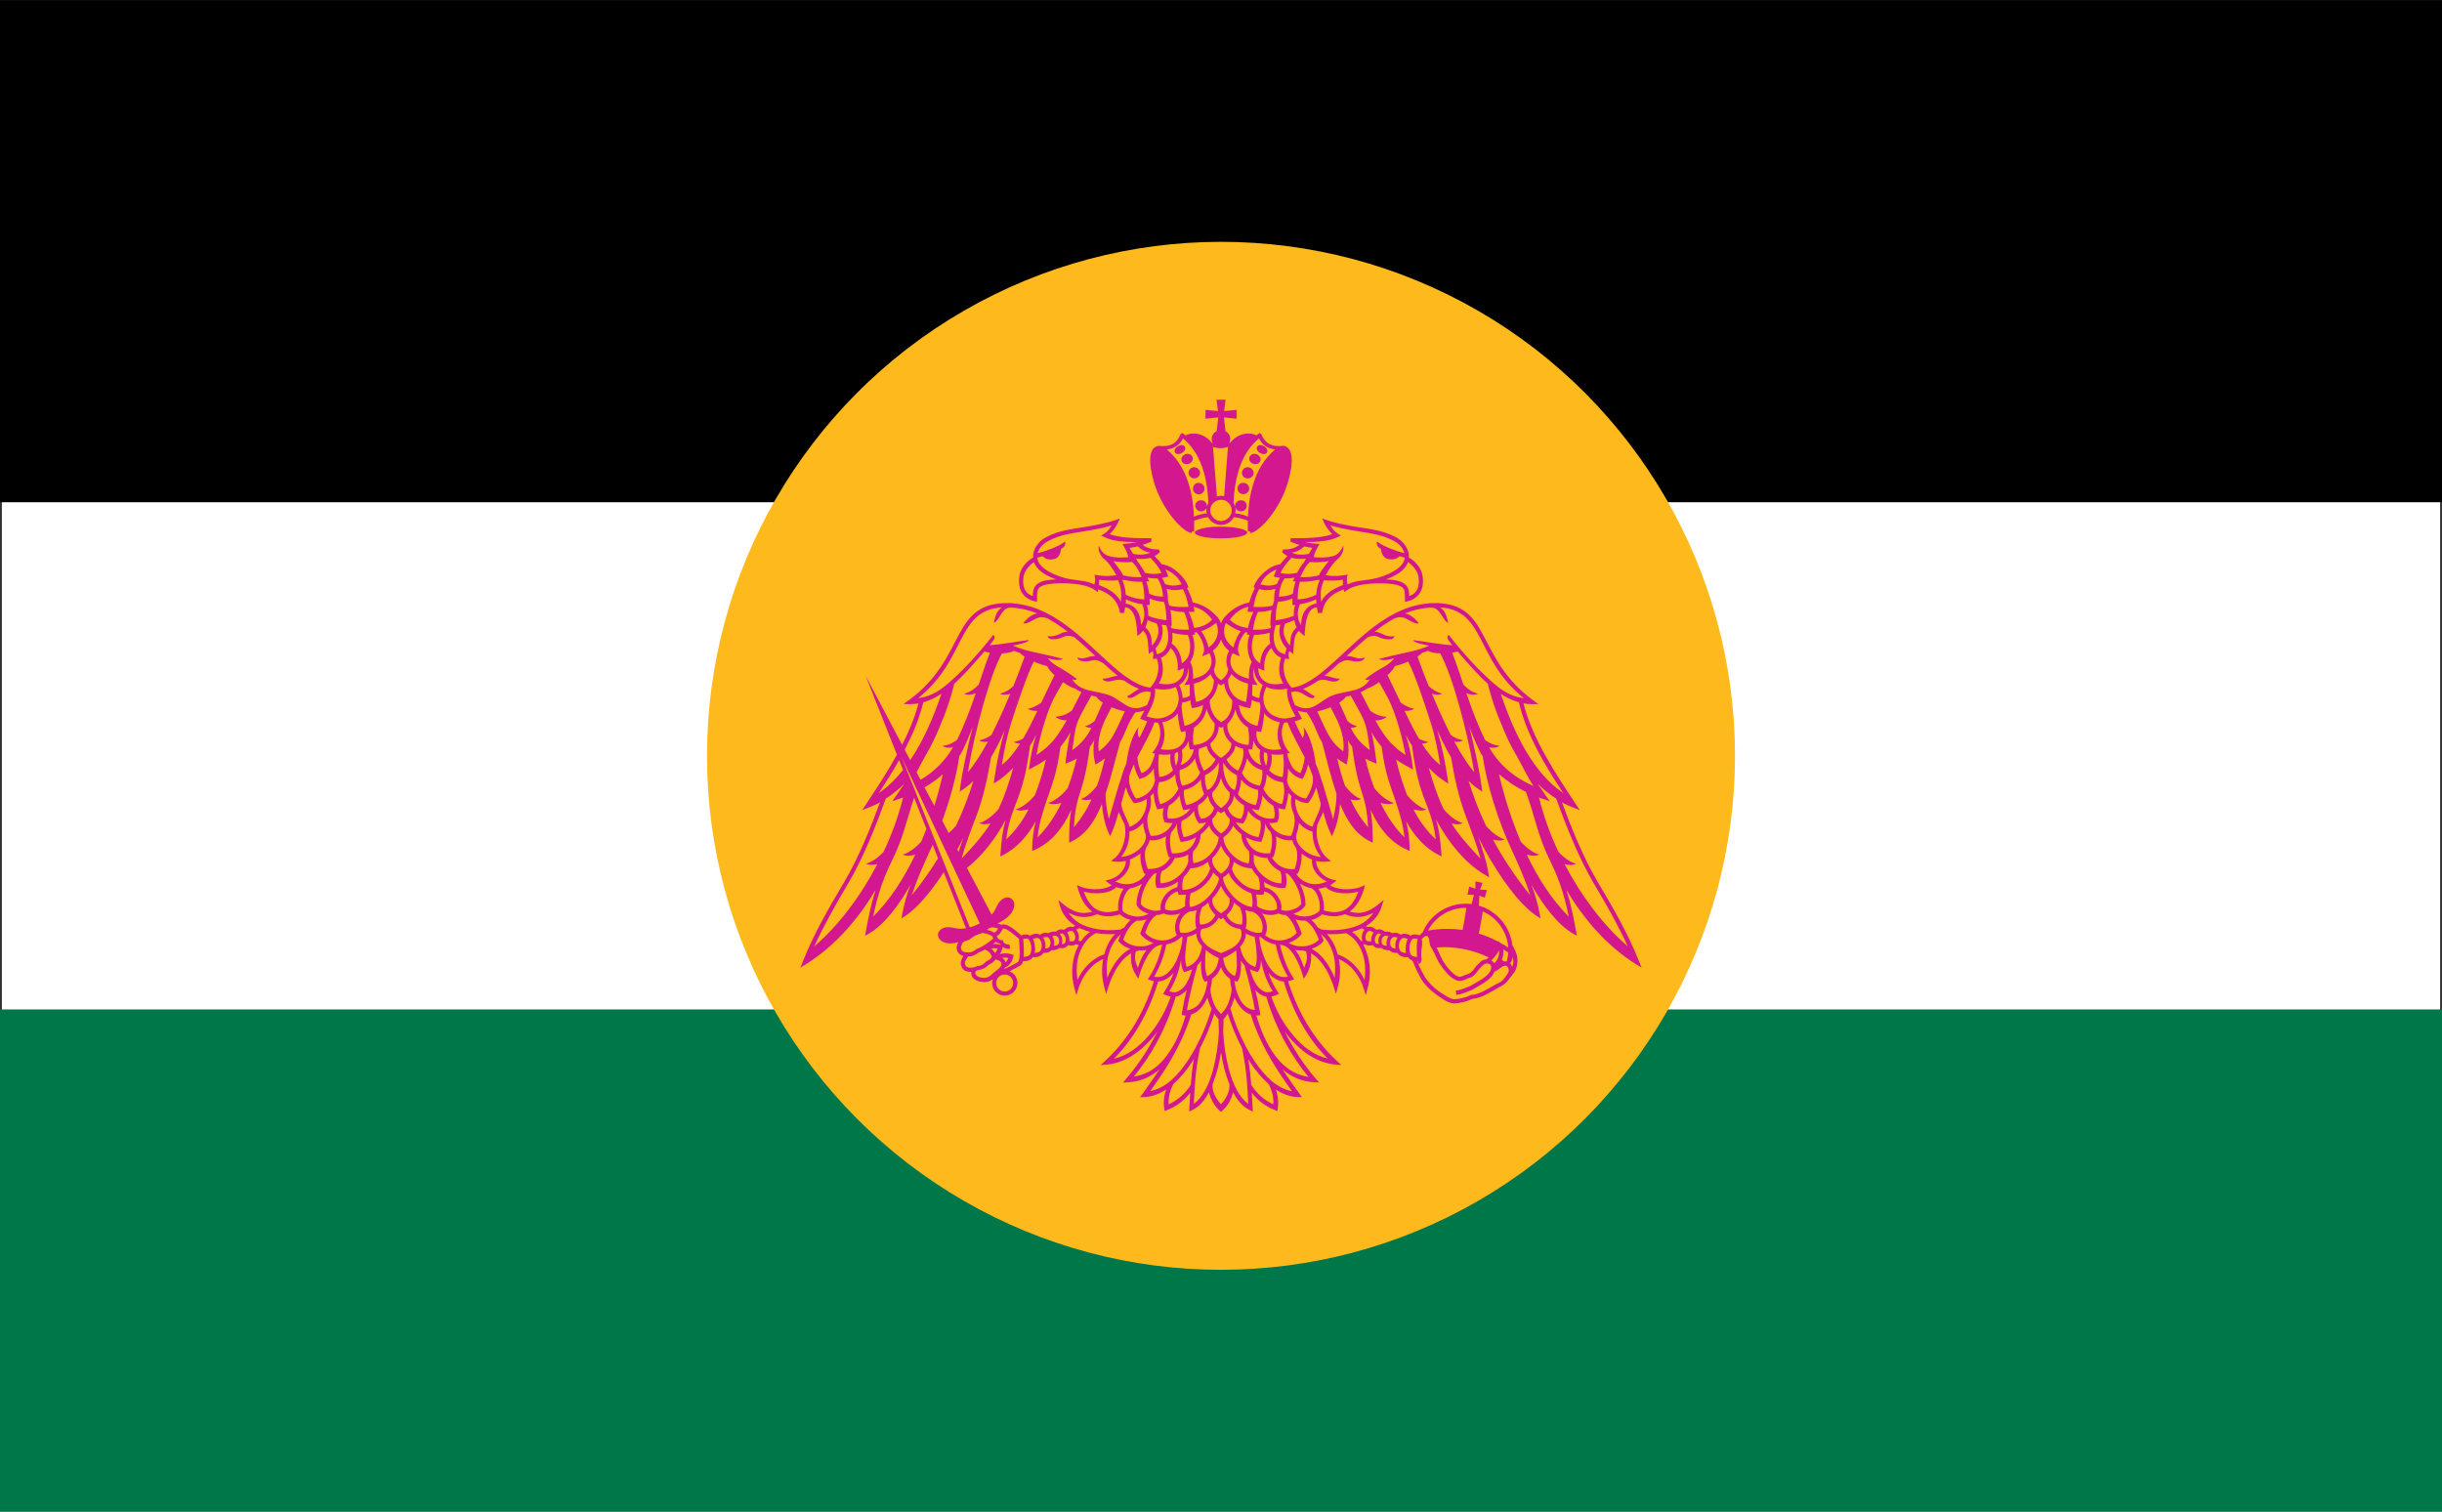 <svg height="3900" viewBox="0 0 6300 3900" width="6300" xmlns="http://www.w3.org/2000/svg"><rect x="0" y="0" width="6300" height="3900" fill="#333333" stroke="none"/><path d="m4.86 1282.75h6290.28v1334.5h-6290.28z" fill="#fff"/><path d="m-3145.14-647.625h6290.28v1295.25h-6290.28z" transform="matrix(1.01 0 0 1 3150 648.13)"/><path d="m-3145.14-647.625h6290.28v1295.25h-6290.28z" fill="#007748" transform="matrix(1.01 0 0 1 3150 3251.88)"/><circle cx="3150" cy="1950" fill="#feba1d" r="1326.08"/><path d="m506.9 107.3 1.7 12.9-14.2-1.4v10.1l14.5-1.5-1.8 15.6c-3.4 1.7-5.6 5.1-5.7 8.9 0 1.6.4 3.1 1.2 4.5-.3-.1-1.1-.1-1.2-.2-.5-.7-1-1.4-1.6-2-2.2-2.4-4.8-4.3-7.6-5.7-3.2-1.7-6.7-2.6-10.3-2.8-3.5-.2-7 .5-10.2 2.1-1.1-.9-2.3-1.9-3.4-2.7l-2.3 1.3c-1.6 4.2-3.9 7.7-7 10-3.1 2.4-7.2 3.7-13.2 3.6h-1.4c-1.4-.4-3-.4-4.4-.1l-.9.3c-2 .7-3.7 2-4.8 3.8-2.3 3.7-2.9 8.5-2.7 14.3.6 11.6 4.7 26.4 9.7 37.4 5.2 11.5 12.2 22.2 20.7 31.6 2.9 3.1 6.1 5.9 9.5 8.4 1.2.8 2.5 1.6 3.9 2.2 1.1.6 2.4.9 3.7.7l-.3-1.7 2.7.1c.1-4.2.1-8.2 0-12.2 1.8-.8 3.7-1.4 5.7-1.9 3.3-1.1 6.7-1.8 10.2-2.1.2.3.3.6.5.9 3 4.9 8.3 7.9 14.1 7.9s11.1-3 14.1-7.9c.2-.3.3-.6.5-.9 3.5.3 6.9 1 10.3 2.1 1.9.5 3.8 1.1 5.6 1.9-.1 4-.1 8 0 12.2l2.7-.1-.3 1.7c1.3.2 2.6-.1 3.7-.7 1.4-.6 2.7-1.4 3.9-2.2 3.4-2.5 6.6-5.3 9.5-8.4 8.5-9.4 15.5-20.1 20.7-31.7 4.9-10.9 9.1-25.7 9.7-37.3.2-5.8-.4-10.7-2.7-14.3-1.1-1.8-2.8-3.2-4.8-3.9l-.9-.3c-1.5-.2-3-.2-4.4.2h-1.4c-6 .1-10.1-1.3-13.2-3.6-3.3-2.5-5.7-5.9-7-9.8l-2.2-1.5c-1.2.9-2.3 1.7-3.5 2.7-3.2-1.6-6.7-2.3-10.2-2.1-3.6.2-7.1 1.2-10.3 2.8-2.8 1.4-5.4 3.4-7.6 5.7-.5.5-.8 1.1-1.2 1.6l-1.2.5-.4.1c.7-1.4 1.1-2.9 1.2-4.5-.1-3.7-2.2-7.1-5.5-8.9l-1.7-15.6 14.3 1.5v-10.1l-14.1 1.4 1.6-12.9zm-38.1 43.9c19.1 15.8 27.5 41.3 28.9 73.4-.8 1.2-1.4 2.6-1.8 4 0-.3 0-.5 0-.8 0-1.7-.7-3.3-1.9-4.5-1.3-1.2-2.9-1.8-4.6-1.7-3.6-.2-6.6 2.6-6.7 6.2.1 3.1 2.4 5.7 5.4 6.3s6.1-1 7.4-3.8c-.1.9-.2 1.8-.2 2.7.1 1.1.2 2.2.5 3.3-3.4.4-6.8 1.2-10 2.2-1.6.5-3 1.1-4.5 1.7-1.5-32.9-10.6-59.4-30.9-76.4 4-.3 7.9-1.7 11.3-4 3-2.2 5.5-5.2 7.1-8.6zm86.4 0c1.6 3.4 4.1 6.4 7.1 8.6 3.4 2.3 7.3 3.7 11.3 4-20.3 17-29.4 43.5-31 76.4-1.4-.6-2.7-1.2-4.3-1.7-3.3-1-6.7-1.8-10.1-2.2.2-1.1.4-2.2.4-3.3 0-1.3-.1-2.6-.4-3.8.7 3 3.4 5.1 6.5 5 3.6 0 6.5-2.8 6.6-6.4-.1-1.7-.8-3.3-2-4.5s-2.9-1.8-4.6-1.7c-3.6-.2-6.5 2.6-6.7 6.2v.8c-.4-1.4-1-2.8-1.8-4 1.5-32.1 9.9-57.6 29-73.4zm-87.7 7.7c-1.6 0-3.2.5-4.6 1.4-3.1 1.8-4.5 5-3.1 7.1 1.3 2.1 5 2.2 8 .3s4.5-5.1 3.1-7.1c-.8-1.1-2.1-1.7-3.4-1.7zm89 0c-1.3 0-2.6.6-3.4 1.7-1.4 2 0 5.3 3.1 7.1 3.1 1.9 6.7 1.8 8-.3s0-5.3-3.1-7.1c-1.4-.9-3-1.4-4.6-1.4zm-53.6 2c5.5 2 11.5 2 17 0l-4.3 55.9c-1.2-.2-2.4-.3-3.6-.3-1.5 0-3.1.3-4.6.8zm-29.4 7.9c-.9 0-1.8.3-2.6.7-3.3 1.5-4.8 5-3.4 7.9s5.3 4 8.6 2.5 4.7-5 3.3-7.9c-1.1-2.2-3.5-3.5-5.9-3.2zm75.3 0c-1.8.4-3.4 1.6-4.2 3.2-1.4 2.9.1 6.4 3.4 7.9s7.1.4 8.5-2.5-.1-6.4-3.4-7.9c-.8-.4-1.7-.7-2.6-.7-.6-.1-1.1-.1-1.7 0zm-68.5 15.3c-3 .6-5.2 3.3-5.2 6.4.2 3.5 3.1 6.2 6.5 6.2 3.5 0 6.4-2.7 6.6-6.2-.1-3.6-3-6.5-6.6-6.4-.4-.1-.9-.1-1.3 0zm60.7 0c-3 .6-5.2 3.3-5.2 6.4 0 1.7.7 3.3 2 4.5 1.2 1.1 2.9 1.8 4.6 1.7 3.5.1 6.5-2.6 6.7-6.2-.2-3.6-3.1-6.5-6.7-6.4-.5-.1-.9-.1-1.4 0zm-55.6 17.7c-3.1.6-5.2 3.3-5.2 6.4-.1 2.7 1.4 5.1 3.9 6.1 2.4 1.1 5.3.6 7.2-1.3 1.9-1.8 2.5-4.7 1.5-7.1-1-2.5-3.4-4.1-6.1-4.1-.4 0-.9 0-1.3 0zm50.6 0c-3.1.6-5.2 3.3-5.2 6.4 0 3.6 2.9 6.4 6.5 6.4 2.4.1 4.6-1.1 5.8-3.1 1.3-2 1.3-4.6 0-6.6-1.2-2.1-3.4-3.2-5.8-3.1-.4 0-.9 0-1.3 0zm-24 19.2c.9 0 1.7.1 2.5.3h.3c.7.1 1.3.3 2 .6.2.1.5.2.7.3s.4.3.6.4c.5.3.9.7 1.3 1 .3.2.6.3.8.5.4.4.7.8 1 1.2.2.1.4.3.5.4 1.6 2.1 2.5 4.7 2.5 7.3 0 2.7-1 5.3-2.7 7.4-.5.8-1.2 1.4-1.9 2-.7.5-1.4.9-2.1 1.3 0 0-.1.1-.1.2-.4.2-.8.3-1.2.4-1.4.6-2.8.9-4.2.9-.9 0-1.8-.1-2.7-.3-.4-.1-.8-.3-1.2-.4-.4-.2-.8-.3-1.2-.5-.2-.1-.3-.3-.6-.4-.6-.4-1.3-.8-1.9-1.2-.7-.6-1.3-1.2-1.9-2-1.7-2.1-2.7-4.7-2.7-7.4 0-2.6.9-5.2 2.5-7.3.2-.1.3-.3.5-.4.3-.4.5-.8.9-1 .4-.4.9-.7 1.5-1 .1-.1.1-.2.3-.3.5-.4 1.1-.8 1.7-1h.2c.7-.3 1.5-.5 2.2-.6.8-.2 1.6-.4 2.4-.4zm-115 21.3-5.3 1.9s-8 3-27.6 6.6c-19.7 3.6-34.1 4-50.6 12.6-8.5 4.5-12.3 10.8-14 15.8-.8 2.3-1.2 4.8-.9 7.3-1.7 1-13.6 8.1-15.6 20.5-1.5 9.4.2 16.3 3.7 21 3.4 4.3 8.1 7.2 13.4 8.3l2.8.8v-3c.1-3 0-5.6.3-7.8.1-1.9.9-3.7 2.1-5.2 2.7-2.7 9.5-5.2 25.9-5.2 14.4 0 29.6 1.9 37.8 7.9l2.7 2.1 1-3c5 1.9 10.1 4.3 14.4 8 4.9 4.2 8.6 9.8 10 18.6l4.7.3c0-.3 0-.7.1-1 .5-1.8.9-3.7 1.2-5.7 4.9.8 7.9 3.8 10 8.7 2.3 5.2 3.1 12.4 3.6 19.3l.3 4.9 3.7-3.2c.9-.9 1.8-1.9 2.7-2.9 2 1.8 3.5 4.1 4.3 6.7 1.1 3.5 1.5 8.2 1.9 15.2l.3 4.5 3.6-2.7.7-.6c.9 1.9 1.1 4 .8 6.1l-.5 2.8 2.8-.1c.6 0 1.2-.1 1.8-.2 3.2 8.5 2.1 20.8-5 29.9l-2.4 3c-1.1-.1-2.2-.3-3.3-.6v-.1c-.2 0-.4.1-.6.1-7.7-1.7-15.4-5.8-23.3-11.4l.1-.2c-.2-.1-.5-.2-.7-.3-1.1-.7-2.2-1.5-3.3-2.3-11.8-9-24-20.9-37.1-32.9-5-4.6-10-9.2-15.3-13.6v-.1l-.4-.2c-20.8-17.3-44.3-32.1-72.5-34.2l-.2-.4c-.4 0-.9.1-1.3.2-1.7 0-3.4-.1-5.2-.1-16 0-27.3 4-35.7 10.9-8.5 6.8-14.2 16.3-19.9 27.1-11.4 21.5-23 48.4-56 72.6l-5.8 4.1 7.1.2c3.3 0 6.6-.3 9.9-.9-4.2 16.1-10.8 31.8-18.6 47.2l-41.5-78.6 35.6 89.7c-10.8 19.6-23.3 38.6-35.3 56.7l-4.2 6.3 7-2.7c4-1.5 7.9-3.3 11.6-5.2.5-.2.8-.5 1.2-.7.2-.1.3-.3.5-.3-10.5 28.6-24.5 63.3-40.5 90.3-19.1 32.2-34.8 59.3-47.3 90.9l-2.7 6.7 6.1-3.7c33.5-20.9 59.5-51.4 79.3-84.5-5.5 17.5-8.6 33.4-11 47l-.9 5 4.5-2.5c17.1-10 33-30.6 47.3-55.7-4.2 10.8-7.4 21.9-9.5 33.2l-1 5.4 4.6-3c13.6-9 29-27.3 43.5-49.6l25.3 63.7c-1.6.3-3.2.5-4.8.6-7.2.5-14.3-3.8-21.3-.7-8.4 3.7-6.8 12.2-.3 15.5 5.3 2.6 11.6 2.2 17.6.4-.5 1-.9 2-1.2 3-1 2.8-.7 5.8.7 8.3 1.5 2.3 3.7 3.8 6.3 4.5-.8 1.1-1.4 2.3-1.9 3.6-1.4 2.9-1.3 6.3.1 9.2 1.7 3.5 5.4 5 8.9 5.2h2c-.3 1.6-.1 3.3.6 4.8 1.4 3.1 4.6 5.2 8.4 6.1 4 .8 7.5 1 10.6 0 1.8-.6 3.4-1.5 4.9-2.7-.5 1.4-.8 2.9-.9 4.5 0 7.9 6.5 14.3 14.4 14.3s14.3-6.4 14.4-14.3c-.1-6-3.6-11.3-9.1-13.4.2-.1.2 0 .4-.2 2.9-1.4 5.9-3 8.3-4.3 1.3-.7 2.3-1.2 3.2-1.8.8-.5 1.6-1.1 2.2-1.9.7-1 1.1-2.1 1.3-3.3h.2c2.9.1 7.9-.2 11-4.5 0 0 .1-.1.1-.1 2.4.2 8.3.4 11.8-4.5.1-.1.1-.2.1-.3 2.2.2 6.3 0 9.3-3.1 2.1.2 6 .1 8.9-2.5.8.1 1.7.2 2.5.3 2.6.1 5.2-.9 6.9-2.9.1-.2.3-.5.4-.7.3.1.5.2.8.3.9.2 1.8.3 2.6.3 2 .1 4-.5 5.6-1.6.9.4 2 .8 3.1 1-1.5 2.8-2.8 5.7-3.9 8.7-4.3 13.1-4.7 27.2-.9 40.5l2.1 7.8 2.4-7.6c4.3-13.8 13.7-27.2 28.1-33.4-2 10.5-1.6 21.4 1.2 31.7l2.2 7.8 2.4-7.6c2.4-7.7 6.7-18.1 13-26.5 3.4-4.9 7.8-9 12.9-12-.2 2.2-.3 4.4-.1 6.7.2 6.3 2.1 12.5 5.5 17.8l2.8 4.4 1.5-5c2.1-7.1 5.1-14 8.8-20.5 4.2-7 9.6-12.4 15.4-12.9.5-.1 1-.2 1.4-.5-2.3 12.4-8.4 27.7-14.6 36.9l-1.7 2.6 2.7 1c1.4.5 2.8.9 4.3 1.2-12.8 41.2-33.8 70.6-55.5 90.6l-5.1 4.8 7-.6c20.2-1.9 37.7-14.1 51.2-29.8 2.2-2.5 4.3-5.2 6.3-7.9-9.6 19.4-21.5 37.5-35.6 53.9l-3.5 4.2 5.5-.3c14.5-.7 26.4-6.4 36.1-14.8-7 10.6-13.8 19.8-19.3 27.9l-2.9 3.8 4.8-.1c9-.4 17.3-3.7 25-8.7-2.6 6.9-3.4 14.3-2.3 21.6l.5 3 2.8-1.2c10.4-4 19.4-10.8 26.2-19.6-.3 5.6-.7 11.2-1 17.4l-.1 4 3.5-1.8c8-3.7 14-11 18.9-20.2 2 8 6.1 15.3 12.1 21l1.5 1.3 1.6-1.3c6.2-5.6 10.4-12.9 12.2-21 4.9 9.2 11 16.5 18.9 20.2l3.6 1.8-.2-4c-.4-6.2-.7-11.8-1-17.4 6.8 8.8 15.8 15.6 26.2 19.6l2.8 1.2.5-3c1.1-7.2.3-14.7-2.2-21.5 7.6 5 16 8.2 25 8.6l4.7.1-2.8-3.9c-5.6-8-12.4-17.2-19.4-27.8 9.8 8.3 21.6 14.1 36.2 14.7l5.5.3-3.6-4.1c-14-16.4-26-34.5-35.5-53.9 2 2.7 4 5.3 6.2 7.9 13.5 15.6 31 27.9 51.2 29.7l7 .6-5.1-4.7c-21.6-20-42.6-49.5-55.5-90.6 1.5-.3 3-.7 4.4-1.2l2.6-1-1.6-2.6c-6.2-9.2-12.1-24.5-14.4-36.9.4.3.8.4 1.3.5 5.8.5 11.1 5.9 15.3 12.9 3.7 6.5 6.7 13.4 8.8 20.6l1.5 4.9 2.8-4.3c3.3-5.4 5.2-11.6 5.5-17.9.2-2.2.1-4.5-.1-6.7 5.1 3 9.5 7.1 12.9 12 6.3 8.4 10.6 18.8 13 26.5l2.4 7.6 2.2-7.8c2.9-10.3 3.3-21.1 1.2-31.7 14.4 6.2 23.9 19.6 28.2 33.4l2.3 7.6 2.1-7.8c3.8-13.3 3.5-27.4-.9-40.4-1-3.2-2.4-6.2-4-9.1.6-.2 1.2-.5 1.8-.8 1.6 1.2 3.5 1.7 5.5 1.7.9-.1 1.8-.2 2.7-.3.3-.1.5-.2.7-.3.2.2.3.5.5.7 1.7 2 4.2 3 6.8 2.8.9 0 1.7-.1 2.6-.3 2.9 2.7 6.8 2.7 8.9 2.6 3 3.1 7.1 3.3 9.2 3.1.1.1.1.2.2.3 3.5 4.9 9.4 4.7 11.7 4.5 0 0 .1.1.2.1 1.1 1.6 2.8 2.9 4.7 3.6.6.9 1.2 1.9 1.7 3v.1c2.7 7.3 4.3 9.8 8.3 17.4v.2c4.1 6.8 11.1 13.8 17.7 18.3l.2.2c6 3.6 10.4 8.5 19.5 9.8h.4c7.1-.4 14.1-2.1 20.5-5.1v-.1c10.2-.9 19.6-6.9 28.5-12.1 0 0 .1-.1.1-.1 6.7-3.3 9.7-5.2 13.3-10.3l.1-.2v-.1c.8-1.4 3.2-3.1 3.6-4.8 3.5-3.2 5.4-8.4 5.8-14.1.3-5.9-1.2-11.7-4.3-16.7-.3-.3-.2-.8-.5-1.2l-1-1.5c-2.5-21.2-17.5-38.9-38-44.9l.6-11.3 6.1 2.2 2.4-8.6-7.7-.6 2.8-7.6-8.2-1.6.1 8.3-7.1-2.5-1.9 9.2 7.3.3-2.7 10.4c-2.2-.3-4.5-.4-6.7-.4-21.5 0-40.9 13-49 32.9l-.2.1c-.5.5-.9.7-1.5 1.2-.5.5-1.3 1.3-1.9 1.9-.4-.2-.9-.4-1.3-.6-2.7-1-5.7-.8-8.2.5-.2.1-.4.2-.6.3-1-.7-2-1.2-3.1-1.5-2.7-1-5.7-.9-8.2.4-1-.8-2.1-1.4-3.3-1.7-2-.7-4.1-.7-6.1 0-1-.6-2-1.1-3.1-1.4-1.7-.5-3.5-.6-5.2-.3-.6-.5-1.3-.9-2-1.3-1-.7-2.2-1.1-3.4-1.4-1.4-.2-2.9 0-4.2.6h-.1c-.9-.8-1.9-1.6-3-2.2s-2.2-1.1-3.4-1.3-2.4 0-3.5.4c-.6-.4-1.4-.8-2-1.2 8.7-5.3 15.1-12.8 17.8-22.3l2.3-7.3-6 4.9c-9.9 8.2-20.3 12.2-32.6 8.2 7.1-5 12.6-13.4 16.1-25.3l1.3-4.7-4.5 1.9c-5.5 2.3-13.7 3.2-21 2.6-5.8-.5-11.1-2.3-14.1-4.3 1.2-.7 2.3-1.5 3.4-2.3l3.9-3-4.8-1.3c-12.4-3.3-18.8-13.9-18.4-21.2 3.7 1 7.5 1.3 11.3.9l5.6-.6-4.4-3.5c-4.7-3.8-8.3-10.3-10.3-17.5-1.9-6.6-2.2-13.7-.9-20.5 1.3-2.9 2.8-6 4.3-9.1.8-1.7 1.7-3.4 2.4-5.2 2.4 8.6 4.7 16.2 7.6 22.5l2.2 5.1 2.3-5.1c4.1-9.9 6.2-20.5 7.1-31.6 7.9 19.5 18.1 34.6 33.6 42.2l3.5 1.7v-3.8c-.2-13.8-.8-24.2-2.4-33.8.3.8.7 1.6 1 2.4 9.2 19.7 21.8 34.9 40 43.1l3.4 1.5-.1-3.7c-.2-10.1-1.5-20.2-4-30.1 9.4 16.9 21.3 30.2 36.4 38.1l3.9 2-.3-4.2c-1.1-14.9-2.4-25.5-5.8-37.5 14.6 27.3 34.3 50.4 55.8 62.8l4.5 2.7-.9-5.1c-2.4-13.5-6.7-27-11.5-40.3 2 3.9 4 7.9 6.1 11.7 18.6 34.4 41.1 64.8 60 77.4l4.6 3-1-5.3c-2.1-11.4-5.3-22.5-9.5-33.2 14.3 25 30.3 45.6 47.3 55.6l4.5 2.5-.9-5c-2.4-13.6-5.5-29.6-11-47 19.8 33.1 45.8 63.6 79.3 84.5l6.1 3.7-2.7-6.7c-12.5-31.6-28.2-58.7-47.3-90.9-16-27-30-61.7-40.5-90.3.2.1.3.2.5.3.4.2.7.5 1.2.7 3.7 2 7.6 3.7 11.6 5.2l7 2.7-4.2-6.3c-23.6-35.6-49.4-74.3-59.8-115 3.2.6 6.5.9 9.8.9l7.1-.1-5.8-4.2c-33-24.2-44.5-51.1-56-72.6-5.7-10.8-11.3-20.3-19.8-27.1-8.4-6.8-19.7-10.9-35.7-10.9-1.7 0-3.5 0-5.2.2-.4-.1-.9-.2-1.3-.3l-.2.4c-28.2 2.1-51.7 16.9-72.5 34.3l-.4.1v.2c-5.3 4.4-10.4 9-15.3 13.5-13.1 12-25.3 23.9-37.1 32.9-1.1.8-2.2 1.6-3.3 2.4-.2.1-.4.2-.7.3l.1.1c-7.9 5.6-15.6 9.7-23.3 11.5-.2 0-.4-.2-.6-.2v.2c-1.1.2-2.2.4-3.3.6l-2.4-3c-7.1-9.2-8.2-21.5-5-29.9.6.1 1.2.1 1.8.1l2.8.2-.5-2.9c-.3-2-.1-4.1.8-6.1l.7.6 3.6 2.7.3-4.4c.4-7 .8-11.8 1.9-15.2.8-2.6 2.3-4.9 4.3-6.7.9 1 1.8 1.9 2.7 2.8l3.7 3.3.3-4.9c.5-7 1.4-14.1 3.6-19.4 2.1-4.9 5-7.9 10-8.6.4 1.9.7 3.8 1.2 5.6.1.4.1.8.2 1l4.6-.2c1.4-8.9 5.1-14.5 10-18.7 4.3-3.7 9.5-6.1 14.4-8l1 3 2.7-2c8.2-6 23.4-7.9 37.8-7.9 16.4 0 23.3 2.4 25.9 5.2 1.2 1.4 2 3.3 2.1 5.2.2 2.2.2 4.8.3 7.7v3l2.8-.7c5.3-1.1 10.1-4.1 13.4-8.4 3.5-4.7 5.3-11.6 3.7-21-2-12.4-13.9-19.5-15.6-20.5.3-2.5 0-5-.9-7.3-1.6-5-5.5-11.3-14-15.8-16.4-8.7-30.8-9-50.6-12.6-19.6-3.6-27.5-6.6-27.5-6.6l-5.4-1.9 2.4 5.2c2.2 4.7 5.4 9 9.2 12.6-11.3 4.2-29.5 4.8-47.5 4.6v3.9c3 1.3 6.4 2.6 10 3.7-4.6 3.4-10 5.3-18.4 5.2l-1.2 3c1.8 1.8 3.8 3.3 6 4.5-3.1 3.3-6 6.3-8.3 9.4-6.5.6-12.8 4.4-18 8.9-5.4 4.7-9.7 10.3-11.4 15.2l-.7 2.1 1.6.7c-2.8 5.2-5 10.7-6.5 16.4-5.4 1-10.6 3-15.3 5.9-4.1 2.4-7.7 5.4-10.9 8.8-.1.1-.2.2-.3.3-2.6 2.4-4.5 5.4-5.6 8.8-1.2-3.4-3.1-6.4-5.7-8.8-.1-.1-.2-.2-.3-.3-3.2-3.4-6.8-6.4-10.9-8.8-4.7-2.9-9.9-4.9-15.3-5.9-1.5-5.7-3.7-11.2-6.5-16.4l1.6-.7-.7-2.1c-1.7-4.9-6-10.5-11.4-15.2-5.2-4.6-11.5-8.3-18-8.9-2.3-3.1-5.2-6.1-8.3-9.4 2.2-1.2 4.2-2.7 6-4.5l-1.2-3c-8.5 0-13.8-1.8-18.5-5.2 3.6-1.1 7-2.4 10-3.7v-3.9c-18 .2-36.1-.4-47.4-4.6 3.8-3.6 6.9-7.9 9.2-12.6zm-9.3 7.7c-2 3.6-4.4 7-8.3 9.4l-3.7 2.4 3.9 1.7c9.4 4.7 22.3 5.5 36.9 5.7-5.4 1.1-10.9 1.8-16.4 2.1 2.8 5.2 6 10.4 6.4 15-7.3.6-13.9.9-22.2-1.4-8.2-2.2-11.1-11.9-11.1-11.9s-2.2 6.3 4.4 13.9c7.2 6.1 10.9 11.7 15.5 19.9-8.4 1.3-16.9 1.1-25.1-.7 1.6 3.9 1 7.3.1 11.3-7.4-4.1-16.8-4.5-26.5-6-9.2-1.4-18-4.6-26-9.2-6.5-3.8-10.8-8.3-12.2-13.7l-.1-1s0-.5 0-.7c1.8-.5 3.8-1 6-1.7 3.3 3.8 8.5 4.4 13.5 3.2 4.2-1 6.9-5.9 7.4-11.4 4-2 5.5-5 4.7-8.4-8.5 6.3-21.5 10.6-31 13.2.1-.3 0-.7.1-1 1.4-4 4.3-9 11.8-12.9 15.5-8.2 29.1-8.7 49.1-12.4 15.9-2.9 20.1-4.5 22.8-5.4zm248.6 0c2.7.9 7 2.4 22.9 5.4 20 3.6 33.6 4.1 49.1 12.3 7.5 3.9 10.4 8.9 11.8 13 0 .3.1.6.1 1-9.5-2.6-22.5-7-31-13.3-.9 3.4.6 6.4 4.6 8.5.5 5.5 3.2 10.3 7.5 11.3 5 1.2 10.2.6 13.5-3.1 2.1.6 4.1 1.1 5.9 1.6v.8l-.1 1c-1.4 5.3-5.7 9.9-12.2 13.6-8 4.7-16.9 7.8-26 9.3-9.7 1.4-19.1 1.8-26.5 5.9-.8-4-1.5-7.4.1-11.3-8.2 1.8-16.8 2.1-25.1.8 4.6-8.2 8.3-13.8 15.5-20 6.6-7.5 4.4-13.8 4.4-13.8s-2.9 9.6-11.1 11.9c-8.3 2.2-14.9 2-22.2 1.3.4-4.6 3.6-9.8 6.4-15-5.5-.2-11-.9-16.4-2.1 14.6-.1 27.5-1 36.9-5.6l3.9-1.8-3.7-2.4c-3.9-2.3-6.3-5.7-8.3-9.3zm-130.2 1.6c-13.6.7-23.9 3.6-23.9 6.7 0 3.7 13.4 6.6 29.8 6.6s29.8-2.9 29.8-6.6c0-3.6-13.3-6.7-29.8-6.7-2.1 0-4 0-5.9 0zm-88.7 22.4c4.2 3.7 8.1 6.2 14.2 7.1-5.5 2.7-12.4 2.8-19.5 1.4l-4-6.9c3.1-.3 6.2-.8 9.3-1.6zm189.3 0c3 .8 6.1 1.3 9.2 1.6l-4 6.9c-7 1.4-14 1.3-19.5-1.4 6.1-.9 10.1-3.4 14.3-7.1zm-174.9 12.9c6.4 6.9 9.8 11.2 12.6 17.4-6.2 1.4-12.7 1.3-18.9-.3-2.3-4.7-5.3-9.2-8.7-13.2l.3-.2-1.7-2.8c6.4.8 11.8.5 16.4-.9zm160.4 0c4.6 1.4 10 1.7 16.4.9l-1.6 2.8.3.2c-3.5 4-6.5 8.4-8.8 13.2-6.2 1.5-12.7 1.6-18.9.3 2.8-6.2 6.3-10.5 12.6-17.4zm-202.5 3.9c7 1 14.7 1.7 21.4.9 6 6 7.8 11.3 10.7 17.1-7 .5-14.1-.1-21-1.9-1.7-3.5-3.8-6.7-6.2-9.7-1.8-2.4-3.3-4.3-4.9-6.4zm244.6 0c-1.6 2.1-3.1 4-4.9 6.4-2.4 3-4.5 6.2-6.2 9.7-6.9 1.8-14 2.4-21 1.9 3-5.8 4.7-11.1 10.7-17.1 6.7.8 14.4.1 21.4-.9zm-335 1c2.3 6.1 7.4 10.9 13.9 14.6 3.6 2 7.4 3.7 11.3 5.1-12.1.5-19 2.5-22.6 6.4-3.3 3.5-3.7 8.1-3.9 12.5-3-1.1-5.6-2.5-7.6-5.2-2.6-3.6-4.1-9-2.7-17.4 1.2-7.2 7.9-13.1 11.6-16zm425.4 0c3.7 2.9 10.4 8.8 11.6 16 1.3 8.4 0 13.8-2.7 17.4-2 2.7-4.6 4.1-7.6 5.2-.2-4.4-.6-9-3.9-12.5-3.7-3.9-10.5-5.9-22.6-6.4 3.9-1.4 7.7-3.1 11.3-5.1 6.5-3.7 11.6-8.5 13.9-14.6zm-276 8.4c4.1 1.5 7.8 3.8 11 6.7 4 3.4 5.8 6.9 7.5 10.2-6.7 1.8-12.7 2.1-18.8-.4-.9-2.4-2-4.7-3.4-6.9 1.5-.2 2.9-.5 4.5-.9l2.5-.6-.7-2.3c-.7-2-1.6-4-2.5-5.8zm126.5 0c-1 1.8-1.8 3.8-2.5 5.8l-.7 2.3 2.5.6c1.5.4 3 .7 4.5.9-1.4 2.2-2.5 4.5-3.5 6.9-6.1 2.5-12.1 2.2-18.7.4 1.7-3.3 3.4-6.8 7.4-10.2 3.3-2.9 7-5.2 11.1-6.7zm-146.8 9.3c3.7.7 7.5 1 11.3.8 4.2 5.8 6.1 13.9 6.4 20.8-6-.3-10.3-.6-15.8-3.4-.6-4.7-1.7-9.3-3.1-13.9l3.2-.2-1.6-3.2c-.1-.3-.3-.6-.4-.9zm167.2 0c-.1.3-.3.6-.4.9l-1.7 3.2 3.3.3c-1.5 4.5-2.5 9.1-3.1 13.8-5.5 2.8-9.9 3.1-15.8 3.4.3-6.9 2.1-15 6.4-20.8 3.8.2 7.6-.1 11.3-.8zm-222.2 2.4c7.2 1.1 14.4 1.3 21.6.6 4 9 4 16.2 3.2 24.4-2.2-4.5-4.7-6.8-7.9-9.7-5.3-4.5-11.4-7.1-16.9-9.2.2-2 .2-4 .1-6.1zm277.1 0c-.1 2-.1 4.1 0 6.1-5.4 2-11.5 4.7-16.8 9.2-3.3 2.9-5.7 5.2-7.9 9.7-.9-8.2-.9-15.3 3.2-24.4 7.2.7 14.4.5 21.6-.6zm-248.2.2c6.5 1.6 13.2 2.3 19.9 2.1 2.2 6.4 2.5 12.7 2.7 20-7.3-.1-14.6-1.9-21.1-5.3-.4-5.7-1.7-11.4-3.9-16.7zm219.4 0 2.4.1c-2.2 5.3-3.5 11-3.9 16.7-6.6 3.4-13.8 5.2-21.1 5.3.2-7.3.5-13.6 2.6-20 6.7.2 13.5-.5 20-2.1zm-171.5 10.2c6.1 1.8 12.4 1.9 18.5.3 3.5 6.3 4.9 12.5 6.4 20.1-8.1.3-15.6.5-21.9-1.6-.5-1.9-1-3.8-1.6-5.7v-.6c.1-4.2-.3-8.4-1.4-12.5zm123.6 0c-1.1 4.1-1.5 8.3-1.4 12.5v.6c-.6 1.9-1.1 3.8-1.6 5.7-6.3 2.1-13.8 2-21.9 1.6 1.5-7.6 2.9-13.8 6.4-20.1 6.1 1.6 12.4 1.5 18.5-.3zm-143 10.8c5.1 2.3 10.7 3.7 16.3 3.8 2.4 6.8 2.6 13.3 2.9 21-7.8-1-15-2.3-20.7-5.2.2-4.1-.3-8.2-1.5-12.2h.6l2.5.2v-2.6c0-1.7-.1-3.4-.1-5zm162.5 0c-.1 1.6-.2 3.3-.2 5v2.5l2.6-.1h.5c-1.2 3.9-1.7 8.1-1.4 12.2-5.8 2.9-13 4.2-20.7 5.2.2-7.7.4-14.2 2.8-21 5.6-.2 11.2-1.5 16.4-3.8zm-189.3 1.1c5.9 2.7 12.1 4.6 18.5 5.5 3.5 8.8 3.1 16.9-1.4 23.7-.2-12.2-5.3-22.4-17.4-24.5.1-1.6.2-3.1.3-4.7zm216.1 0c0 1.6.1 3.1.3 4.7-12.1 2.1-17.2 12.3-17.4 24.5-4.5-6.8-4.9-14.9-1.4-23.7 6.4-1 12.6-2.8 18.4-5.5zm-139.2 8.4c8.9 2 15.5 7.3 21 14.6-5.8 6.1-12.5 8.5-20.5 9.5-1.3-6.3-3.3-12.4-6.1-18.2 1.4 0 2.7 0 4.1-.1l2.6-.2-.5-2.5c-.2-1.1-.4-2.1-.6-3.1zm62.2 0c-.2 1-.4 2-.6 3.1l-.4 2.5 2.5.2c1.4.1 2.7.1 4.2.1-2.8 5.8-4.9 11.9-6.1 18.2-8-1-14.8-3.4-20.6-9.5 5.5-7.3 12.2-12.6 21-14.6zm-280.2.7c-2.1 1.5-3.8 3.4-5.1 5.5-2.7 4.5-3.1 9.2-4 11.8 0 0 1.6.7 5.1-4.6 5.2-8 7.6-12.8 15-12.5 10 .6 19.9 2.8 29.2 6.7-2.4.4-4.7 1.2-6.7 2.5-4.6 2.7-7.1 6.4-9.1 8.3 0 0 1.5 1.9 7.6-1.3 9.2-4.8 11.3-7 20.4-3.7 7.8 4.4 15.2 9.4 22.3 15h-.5c-2.6.1-5.1.9-7.4 2-4.1 2-8.6 3.8-15 3 0 0 1.5 2.9 3.4 3.3 3.7.8 10-.1 13.7-1.9 3.5-1.7 6.4-2.8 13.4-.3 5.1 4.3 10.1 8.7 15 13.2 3 2.8 6 5.5 8.9 8.2-2.2 0-4.4.3-6.5.9-4.4 1.2-7.5 2.9-13.7.9 0 0-.5 1.8 3 3.4 2.9 1.3 8 1.4 11.9.3s7.2-1.7 14.4 2.8c5.5 5 10.9 9.9 16.3 14.2-1.8.2-3.4.4-5.1.9-4.3 1.2-7.9 2.6-11.9 2.4 0 0-.1 1.7 3 2.8 2.5.9 6.2.3 10.1-.8 3.6-1.2 7.6-1.1 11.2.2 5.3 3.8 11 7 17 9.5-1.3.6-2.5 1.3-3.7 2.1-3.1 2.1-5.6 4.2-9.5 6 0 0 0 2.5 3.1 2.2 3.1-.2 6.3-2.3 9.1-4.2 2.9-2 6.3-3.1 9.8-3.4 1.5.3 3.1.6 4.6.8-.2 5-2 9.9-4.3 14.8-4.6 2.4-8.5 3.5-11.9 3.6v-.1c-.6 0-1.2.1-1.8.1-3.2-.3-6.3-1.2-9-2.8-6.2-3.3-13-9.2-19.4-11.6-8.4-3.3-16.1-3.8-25.9-6.4-4.5-1.2-8.6-3.3-12.2-6.3-2-1.7-3.6-3.7-4.8-6.1 1.8 1.4 4.2 1.5 5.3 0-6.3-4.8-12.8-9.1-19.7-13-5.2-2.8-9.9-6-13.4-10.8 9.6 3.2 14 2.4 17.7 1-18.7-5-34-7.2-47.1-11.3 0-.1-.2-.1-.2-.2h-.1c-3.4-1-6.7-2.3-9.9-3.7 7.6-1.6 15.9-2.9 18.2-6.3-14.8 1.8-30 4.9-44.5 5.8 3-4.2 8-8.8 3.9-11.6-16.2 20.9-33.2 39.2-48.3 52.6-2.6 2.4-5.2 4.4-7.7 6.4l-.3-.2c-.1.2-.1.4-.1.6-9.4 7.1-18.2 11.1-28.9 12.5 29-23.6 38.9-48.2 49.4-68 5.6-10.6 11.2-19.5 18.7-25.6 6.7-5.2 14.9-8.8 27-9.6zm498.2 0c12.1.8 20.4 4.4 27 9.7 7.5 6.1 13.1 15 18.7 25.6 10.5 19.8 20.4 44.4 49.4 68-10.7-1.5-19.5-5.4-28.9-12.5 0-.2 0-.4-.1-.6l-.3.2c-2.5-2-5.1-4-7.7-6.4-15.1-13.5-32-31.7-48.3-52.6-4.1 2.8.9 7.4 3.9 11.6-14.4-.9-29.7-4-44.5-5.8 2.3 3.4 10.6 4.7 18.2 6.3-3.2 1.4-6.5 2.7-9.8 3.7h-.2s-.1.1-.1.1c-13.2 4.2-28.5 6.3-47.2 11.4 3.6 1.4 8.1 2.2 17.7-1-3.5 4.8-8.1 8-13.4 10.8-6.9 3.9-13.4 8.2-19.6 13 1.1 1.5 3.4 1.3 5.2 0-1.2 2.4-2.8 4.4-4.8 6.1-3.6 3-7.7 5.1-12.2 6.3-9.8 2.6-17.5 3.1-25.9 6.4-6.4 2.4-13.2 8.3-19.3 11.6-2.8 1.5-5.9 2.5-9.1 2.8-.6 0-1.2-.1-1.8-.1v.1c-3.4-.1-7.3-1.2-11.9-3.6-2.3-4.9-4-9.8-4.3-14.9 1.5-.1 3.1-.4 4.6-.7 3.5.2 6.9 1.4 9.8 3.4 2.8 1.8 6 3.9 9.1 4.2 3.1.2 3.1-2.2 3.1-2.2-3.9-1.8-6.4-3.9-9.5-6-1.2-.8-2.4-1.5-3.7-2.1 6-2.5 11.8-5.7 17.1-9.5 3.6-1.4 7.5-1.4 11.1-.2 3.9 1.1 7.7 1.7 10.2.8 3.1-1.2 3-2.9 3-2.9-4 .2-7.7-1.2-11.9-2.4-1.7-.4-3.4-.7-5.1-.8 5.4-4.3 10.7-9.1 16.2-14.2 7.3-4.5 10.5-3.9 14.4-2.8 4 1.1 9 1 12-.3 3.4-1.6 3-3.4 3-3.4-6.2 2-9.3.3-13.7-.9-2.2-.7-4.4-1-6.6-.9 3-2.8 5.9-5.4 8.9-8.2 4.9-4.5 10-9 15-13.2 7-2.5 10-1.4 13.4.3 3.7 1.8 10 2.7 13.7 1.9 2-.4 3.5-3.3 3.5-3.3-6.5.8-11-.9-15-3-2.4-1.2-4.9-1.9-7.5-2.1h-.4c7-5.6 14.5-10.6 22.3-15 9-3.3 11.2-1.1 20.4 3.8 6.1 3.1 7.6 1.3 7.6 1.3-2-1.9-4.6-5.6-9.1-8.3-2.1-1.3-4.3-2.2-6.7-2.6 9.3-3.8 19.1-6.1 29.2-6.7 7.3-.2 9.8 4.6 15 12.5 3.5 5.4 5 4.6 5 4.6-.9-2.5-1.3-7.2-4-11.7-1.3-2.2-3-4.1-5.1-5.6zm-306.7 3c5.1 1.4 10.3 2.1 15.5 2.3 3.3 6.2 4.5 12.5 5.8 20-7.4.2-14.2 0-20.1-1.7-.2-.9-.5-1.7-.7-2.6h1v-2.5c0-5.2-.5-10.4-1.5-15.5zm115.2 0c-1 5.1-1.5 10.3-1.5 15.5v2.5h1c-.3.9-.5 1.7-.7 2.6-5.9 1.7-12.7 1.9-20.1 1.7 1.3-7.5 2.5-13.8 5.8-20.1 5.2-.1 10.4-.9 15.5-2.2zm-140.9 11.5c3.3 1.5 6.7 2.8 10.2 3.8 4.4 8.8 1 18.4-5.3 25-.4-4.1-.6-8.5-1.5-11.4-1.1-3.6-3.3-6.8-6.1-9.3 1.3-2.5 2.2-5.3 2.7-8.1zm166.6 0c.5 2.8 1.4 5.6 2.7 8.1-2.8 2.5-5 5.7-6.1 9.3-.9 2.9-1.1 7.3-1.5 11.4-6.2-6.6-9.7-16.2-5.3-25 3.5-1 6.9-2.3 10.2-3.8zm-88.8 3.2c4 8.7 2.3 20.9-8.9 27.8-.2-3.3-1.3-5.6-2.7-8.9-1.4-3.4-3.2-6.6-5.4-9.5 1.8-.6 3.5-1.3 5.2-2.1 4.2-2 8.1-4.5 11.8-7.3zm11 0c3.6 2.8 7.6 5.3 11.7 7.3 1.7.8 3.5 1.5 5.3 2.1-2.2 2.9-4 6.1-5.4 9.5-1.4 3.3-2.5 5.6-2.7 8.9-11.2-6.8-12.9-19-8.9-27.8zm-72.9 2c1.7.3 3.5.5 5.2.7 2.9 8.3 2.9 16.8.6 23.1-2 5.6-5.9 8.8-11.3 9.7-.3-2.2-.8-4.4-1.7-6.4 6.6-7.1 10.3-17.3 7.2-27.1zm134.8 0c-3.1 9.8.6 20.1 7.2 27.1-.9 2-1.4 4.2-1.7 6.4-5.4-.9-9.2-4.1-11.3-9.7-2.3-6.3-2.3-14.8.6-23.1 1.8-.2 3.5-.4 5.2-.7zm-95.2 8.6c2.7 3 4.8 6.4 6.4 10.2 1.9 4.6 2.7 9.6 1.8 12.2l-1.8 4.9 4.9-2c1.1-.4 2.2-.9 3.3-1.5 3.6 6.8 3.1 13.3-.6 18.8-3.5 5.1-9.4 8.3-18.2 10.3.8-2.9.2-5.2 0-8.2-.2-3.9-1.2-7.6-3-11 2.3-3.5 3.7-7.5 4.3-11.6 1-6.5.4-13.1-1.8-19.2h.5l2.5-.3-.3-2.4c.7-.1 1.3-.1 2-.2zm55.6 0c.7.1 1.3.2 2 .2l-.3 2.4 2.5.3h.4c-2.1 6.1-2.7 12.7-1.7 19.2.5 4.1 2 8.1 4.3 11.6-1.8 3.4-2.8 7.1-3 11-.2 3-.8 5.3 0 8.1-8.8-2-14.7-5.1-18.2-10.2-3.8-5.6-4.2-12-.6-18.8 1.1.6 2.2 1.1 3.3 1.5l4.9 1.9-1.8-4.9c-.9-2.5-.1-7.5 1.8-12.2 1.5-3.7 3.7-7.1 6.4-10.1zm-83.2.6c5.8 1.5 11.8 2.3 17.7 2.4 2.4 5.8 3.2 12.1 2.3 18.3-1 6.4-3.8 10.5-9.1 13.9-.6-8.8-4-17.1-11.5-22.4.9-4 1.1-8.1.6-12.2zm110.8 0c-.5 4.1-.3 8.2.6 12.2-7.5 5.3-10.9 13.6-11.5 22.4-5.4-3.4-8.1-7.5-9.1-13.9-.9-6.2-.1-12.5 2.2-18.3 6-.1 12-.9 17.8-2.4zm-55.4 7.6c1.7 5.1 4.9 9.6 9.2 12.9-3.9 7-4 14.6-1 21-.3 2.4-1.2 4.7-2.5 6.7-1.5 2.2-3.4 4.1-5.5 5.7-2.5-1.4-4.6-3.4-6.1-5.7-1.4-2-2.1-4.4-2.1-6.8 2.9-6.4 2.6-13.9-1.2-20.9 4.3-3.3 7.5-7.8 9.2-12.9zm-57.4 9.5c6 5.1 8.6 14.4 8.3 22.5l-.2 3.5 3.5-1.3c1.1-.4 2.3-1 3.4-1.6.4 5.8-2.3 11.5-7.2 14.9-5.1 3.7-11.7 4-21.1 2.6 5.9-9.7 5.5-20.3 2.4-29.3 5-2.1 8.9-6.2 10.9-11.3zm114.8 0c2 5.1 5.9 9.2 10.9 11.3-3.1 9-3.5 19.6 2.4 29.3-9.4 1.4-16 1.1-21.1-2.7-4.9-3.3-7.6-9-7.2-14.8 1.1.6 2.3 1.2 3.4 1.6l3.5 1.3-.2-3.5c-.3-8.1 2.3-17.4 8.3-22.5zm-292.5 3.4c2.1.9 4.2 1.6 6.4 2.3 1.7 1.6 3.5 3 5.5 4.3-3.7 10.4-8 21.8-12.7 33.3-4.1 4.3-9.4 7.3-15.1 8.8 3.2 1.9 7.3 1.5 11.5.1-5.2 12.5-10.7 25-16.4 36.6-1.7 3.5-3.4 6.9-5 10.2-4.1 3.1-8.9 5.2-14 6.1 2.7 1.9 6.2 2.1 10 1.5-8.1 14.8-16 27.1-22.8 34.6 4.5-25.6 10.2-50.9 17.3-76 6.7-23.6 13.6-44.2 21.4-58.9 5.1-.2 10-.9 13.9-2.9zm470.2 0c3.9 2 8.8 2.7 14 2.8 7.9 14.8 14.8 35.4 21.5 59 7 25 12.8 50.4 17.2 76-6.7-7.6-14.7-19.9-22.7-34.7 3.7.7 7.2.5 10-1.5-5.1-.8-10-2.9-14-6.1-1.7-3.3-3.4-6.6-5-10.1-5.7-11.7-11.2-24.1-16.4-36.6 4.2 1.3 8.2 1.8 11.4-.2-5.7-1.4-11-4.5-15.1-8.7-4.7-11.5-9-22.9-12.7-33.4 2-1.2 3.8-2.7 5.5-4.3 2.1-.6 4.2-1.3 6.3-2.2zm-504 .8c2.1.5 4.2 1 6.3 1.3-4.2 10.5-8.4 23.2-12.8 36.3-4.9 5.1-10 8.7-16.5 10.3 3.7 2.2 8.4 1.2 13.2-.6-6.2 18-13 36.6-21.4 53.3-5.1 3.6-10.3 6-16.4 6.5 3 2.5 7.4 2.6 11.9 1.8-8.9 15.3-21.6 28-36.9 36.9l-4.5-8.6c2.9-5.3 5.7-10.8 8.9-16.7.6-.8 1-1.8 1.5-2.7l.9-1.5c6-10.3 11.1-21 15.5-32.1 6.7-15.4 12.1-31.3 16.1-47.6 11-10 22.3-22.9 34.2-36.6zm537.9 0c11.8 13.7 23.1 26.6 34.2 36.6 4 16.3 9.4 32.2 16.1 47.6 4.3 11.1 9.5 21.8 15.4 32.1.3.6.7 1 .9 1.5.5.9 1 1.9 1.5 2.7 6.5 11.9 11.5 22.1 17.9 32.3-21.5-9.3-38.6-23.7-50.3-43.9 4.5.8 8.9.7 11.9-1.8-6.2-.5-11.3-2.9-16.4-6.5-8.4-16.7-15.2-35.3-21.4-53.3 4.8 1.8 9.5 2.8 13.2.6-6.5-1.6-11.6-5.2-16.5-10.3-4.4-13.1-8.6-25.7-12.8-36.3 2.1-.3 4.2-.8 6.2-1.3zm-481.7 11.4c4.8 2.2 9.9 3.9 15 5.1 1.7 3.5 4.8 7 8.5 10.4-5.4 10.7-10.3 21.1-15 31.1-4.6 3.5-9.8 5.9-15.5 7.2 3.4 1.8 7.2 2.5 11 2.2-4 8.5-8 16.7-12 24.1-1.4 2.6-2.9 5.1-4.3 7.6-3.3 1.8-6.9 3-10.6 3.7 2.2 1.2 4.7 1.8 7.2 1.9-6.6 10.3-13.3 18.5-20.7 24.1 2.7-16.6 6.1-33.3 10.1-46 7.5-23.5 18.4-56.2 26.3-71.4zm425.4 0c8 15.2 18.8 47.9 26.3 71.5 4 12.6 7.4 29.3 10.1 46-7.4-5.7-14.2-13.9-20.7-24.1 2.5-.2 5-.8 7.2-2-3.7-.7-7.3-1.9-10.6-3.7-1.4-2.5-2.9-5-4.3-7.6-4-7.4-8-15.6-12.1-24.1 3.8.3 7.7-.4 11-2.2-5.6-1.3-10.8-3.7-15.4-7.2-4.8-10-9.7-20.4-15-31.1 3.7-3.4 6.8-6.9 8.4-10.4 5.2-1.2 10.2-2.9 15.1-5.1zm-250.2 7c.4 1.5.6 3.1.7 4.6.3 4.1-.5 8.2-2.2 10.8l-2.7 4.3 5.1-.6c.3 0 .6-.1.9-.2 0 4.1.1 8.5.3 12.8-2.5 1.6-5.3 2.6-8.2 2.7-.2-5.1-1.6-10.1-3.9-14.7.3-.2.5-.3.8-.5 6.1-4.4 9.6-11.6 9.2-19.2zm75 0c-.4 7.6 3.1 14.8 9.2 19.2.3.2.5.3.8.5-2.3 4.6-3.7 9.6-3.9 14.7-2.9-.2-5.8-1.3-8.2-3 .2-4.2.3-8.5.3-12.5.3 0 .6.1.9.2l5.1.6-2.7-4.3c-1.7-2.6-2.5-6.7-2.2-10.8.1-1.5.3-3.1.7-4.6zm-25.7 7.2c4.3 5 10.8 8.9 19 10.8-.3 7-1.1 14-2.4 20.9-13.3-3-20.3-12-20.4-25.5.6-.7 1.1-1.5 1.6-2.4.8-1.2 1.6-2.5 2.2-3.8zm-23.7.1c.5 1.3 1.1 2.5 1.8 3.6.6 1 1.3 2 2.1 3-.3 13.2-7.3 22.1-20.4 25-1.4-6.9-2.2-13.8-2.4-20.8 8.1-2 14.6-5.8 18.9-10.8zm-167.7 9.1c4.9 3.5 9.9 6.3 13.7 7.3 2.2 1.6 4.7 2.9 7.3 4-4 7.9-7.5 14.7-10.7 20.8-5.9 4.6-11.4 6.6-19 7.3 3.7 2.8 8.2 4.2 12.9 4-3.1 5.6-6.4 11-10 16.2-6.5 9.3-14.7 17.1-24.3 23.1 2.4-13.3 5.6-26.3 9.8-39.1 7.5-23.3 12.3-29.3 20.3-43.6zm359.2 0c8 14.3 12.8 20.3 20.3 43.6 4.2 12.8 7.4 25.9 9.8 39.1-9.6-6-17.8-13.8-24.3-23-3.6-5.2-6.9-10.6-10-16.2 4.7.2 9.3-1.2 13-4-7.7-.7-13.2-2.7-19-7.3-3.3-6.2-6.7-13-10.7-20.8 2.5-1.1 5-2.4 7.2-4 3.8-1.1 8.8-3.9 13.7-7.4zm-176 1.3c.8 7.2 4 13.9 9.1 19.1.3 5.2-.6 10.4-2.8 15.2-2 4.3-5.4 7.8-9.7 9.8-4.1-2.4-7.4-5.9-9.5-10.1-2.6-5.3-3.9-11.3-3.3-14.9 5-5.1 8.2-11.8 9.1-18.9.8.6 1.6 1.1 2.5 1.6l1.2.6 1-.7c.8-.5 1.6-1.1 2.4-1.7zm-55 4.2c3.8 7.9 4.1 15 2 20.7h-.1v.4c-1.2 3.2-3.1 6-5.5 8.2-4.6 4.3-13 7.1-18.9 6.4-3.6-.3-7.2-1.1-10.6-2.4 5.4-10 10.4-19.8 9.6-31.4 8.9 1.8 17 1 23.4-1.9zm103 0c6.4 2.9 14.5 3.7 23.5 1.9-.8 11.7 4.1 21.5 9.5 31.4-3.4 1.3-7 2-10.6 2.4-5.9.7-14.3-2.1-18.9-6.4-2.4-2.3-4.3-5.1-5.5-8.2 0-.1 0-.3 0-.4h-.1c-2.1-5.7-1.9-12.8 2-20.7zm-369.4 7.8c-9.1 27-20.6 53.5-35.4 75.4l-6.3-11.9c9-17.2 16.6-35 21.2-53.9 7.3-2.1 14.2-5.4 20.4-9.7zm635.7 0c6.3 4.2 13.3 7.5 20.6 9.6 9 37.4 29.2 70.9 50.4 103.1-33.8-22.7-55.6-67.2-71-112.8zm-465.2 2c1.9.5 3.7.8 5.5 1.2 1.7 2.3 3.7 4.3 6 5.8l1.5.9c-3.5 7.6-6.4 14.6-9.2 20.8-3.7 3.3-7.3 5.3-11.2 6 2.2 1.3 4.7 1.9 7.3 2-.6 1.1-1 2.2-1.6 3.3-4.9 8.7-11.7 16.2-20 21.8 1.6-11.7 2.6-20 4.3-26.5 2.4-9.5 9.4-20.9 17.4-35.3zm294.7 0c8 14.4 15 25.8 17.4 35.3 1.7 6.5 2.7 14.7 4.3 26.5-8.3-5.6-15.1-13.1-19.9-21.9-.6-1-1.1-2.2-1.6-3.3 2.5 0 5-.7 7.2-1.9-3.8-.7-7.5-2.7-11.1-6-2.9-6.3-5.8-13.2-9.3-20.8.5-.3 1-.6 1.5-.9 2.4-1.6 4.4-3.5 6-5.8 1.8-.4 3.6-.7 5.4-1.2zm-112.4 4.9c2.7 1.6 5.8 2.5 8.9 2.7.2 1.5.5 2.9.9 4.3-.2 7.8-1.8 15.6-3.4 22.5-12.5-2.8-19.9-11.5-21-23.8 3.4 1.7 7 2.8 10.7 3.3l2.1.3.6-2.1c.6-2.4 1-4.8 1.2-7.2zm-69.9.3c.2 2.3.6 4.6 1.2 6.9l.5 2.1 2.1-.3c3.8-.5 7.4-1.6 10.7-3.3-1 12.3-8.4 21-21 23.8-1.5-6.9-3.1-14.8-3.4-22.5.4-1.4.7-2.8.9-4.3 3.1-.1 6.1-.9 8.9-2.4zm-89.5 8 .8.3c4.6 1.9 9.4 3.4 14.3 4.4-5.2 11.2-9.2 20.4-13.4 27.6-4 7.1-9.6 13.2-16.3 17.8-.7-6.8-.2-13.7 1.6-20.3 2.6-9.7 5.6-16.2 13-29.7zm248.8 0c7.4 13.6 10.5 20.1 13 29.8 1.8 6.6 2.4 13.5 1.6 20.3-6.7-4.6-12.2-10.7-16.2-17.7-4.3-7.2-8.2-16.5-13.4-27.7 4.9-1 9.7-2.5 14.3-4.3zm-140.8 2c.7 2.4 1.6 4.6 2.7 6.8 1.6 3.4 3.7 6.5 6.3 9.3.8 7.9-1.8 13.8-6.4 18.1-4.4 4.1-10.7 6.4-17.4 6.7-.6-3.2-.8-6.5-.6-9.8.2-3.1.6-6.4 1.1-10 7.5-4.8 12.7-12.4 14.3-21.1zm32.8.4c1.7 8.6 6.9 16.1 14.3 20.7 1.2 7.6 1.7 13.7.6 19.8-6.8-.4-13-2.6-17.5-6.7-4.8-4.4-7.2-10.9-6.5-17.4 2.9-2.8 5.2-6.1 6.8-9.8 1-2.1 1.7-4.3 2.3-6.6zm-103.6 1.5c-1.2 2.3-2.3 4.5-3.6 6.9l-1.2 2.2 2.4 1c1.9.8 3.8 1.4 5.8 2-2.7 6.4-5.6 12.6-8.9 18.7-2.3-3.4-2.3-7-1-12.3-7.7 10.2-12.2 27.3-13.9 41.6 0 .1-.1.2-.1.3-1.2 2.7-2.3 5.4-3.2 8-8.4 25.3-12.4 41.3-16.5 54.8-2.4-9.4-3.7-19.1-3.8-28.8 5.8-17.2 10.8-37.2 16.5-58.7 1.2-1.9 2.3-3.9 3.3-6 4.3-9.3 5.5-14.9 14-27.8.7 0 1.4-.1 2-.2v-.1c2.8-.2 5.6-.7 8.2-1.6zm174.4 0c2.7.9 5.4 1.5 8.2 1.7v.1c.7.1 1.4.1 2.1.2 8.5 12.9 9.6 18.5 14 27.8 1 2 2 4 3.3 5.9 5.6 21.6 10.6 41.6 16.5 58.8-.1 9.7-1.5 19.4-3.9 28.8-4.1-13.5-8-29.4-16.5-54.8-.9-2.6-2-5.3-3.2-8 0-.1-.1-.1-.1-.3-1.7-14.3-6.2-31.4-13.8-41.6 1.1 5.3 1.2 8.9-1 12.3-3.3-6.1-6.3-12.3-9-18.7 2-.5 3.9-1.2 5.8-2l2.4-1-1.2-2.2c-1.3-2.5-2.4-4.7-3.6-7zm-136.3 3c.4 6.5 1.4 12.8 3 19.1l.6 2.1 2.1-.3 3-.6c1.2 7.6-1.6 13.6-7 17.5-5.1 3.7-11.8 4.3-21 3 5.1-10.3 5.3-19.6 1.8-30.6 5.5-1 10.6-3.4 14.8-7.2 1-.9 1.9-1.9 2.7-3zm98.2 0c.8 1.1 1.7 2.1 2.7 3 4.2 3.8 9.3 6.2 14.9 7.2-3.5 11-3.4 20.3 1.8 30.6-9.2 1.3-15.9.7-21-3-5.5-3.9-8.2-10-7-17.5 1 .2 1.9.4 3 .6l2.1.3.5-2.1c1.6-6.3 2.6-12.7 3-19.1zm-124.7 10.4c1.3.1 2.6.2 3.9.2 4.1 7.2 3.5 18.7-1.7 27.8h-.4c-.1.3-.1.6-.2.9-.6 1-1.2 1.9-1.9 2.8l-2.4 3 3.2.6c-1.1 4.9-2.8 9.6-5.1 14-2.5 4.4-5.8 6.6-10 8.4-2.7-5.7-4.4-11.8-4.9-18 6.6-13 14.6-26.4 19.5-39.7zm151.2 0c5 13.3 12.9 26.7 19.5 39.6-.6 6.3-2.2 12.3-4.9 18-4.2-1.7-7.5-3.9-10-8.3-2.4-4.4-4.1-9.1-5.1-14l3.2-.6-2.4-3c-.7-.9-1.3-1.8-1.9-2.8 0-.3-.1-.6-.1-.9h-.5c-5.1-9.1-5.8-20.6-1.6-27.8 1.2 0 2.5-.1 3.8-.2zm-78.1 4.8c.5.3 1 .5 1.5.7l1 .5.8-.3c.6-.2 1.1-.5 1.7-.8.3 6.7 3.1 13 8 17.6.4.4.8.7 1.2 1 .2 3.3-.9 6.6-3 9.2-2.2 2.8-4.8 5.1-7.8 7h-.4v.2c-.2.1-.3.3-.5.4-3.2-2-6.1-4.6-8.6-7.6-2.3-3-3.6-6.2-3.3-9.2.4-.3.8-.7 1.2-1 5-4.6 7.9-11 8.2-17.7zm-279.7.1c-6.6 26.3-12.1 52.7-14.1 68.5l-.6 5.2 4.3-2.9c4.1-2.7 7.8-5.8 11.2-9.3-5.3 17.4-11.9 34.4-19.7 50.9-2.5 3.1-5.3 5.9-8.4 8.4l-7.3-14c8.9-24.5 16.3-51.2 19.3-73.3 2.2-2.5 4.9-9.1 6.9-13.1 3-6.6 5.8-13.4 8.4-20.4zm564.4 0c2.6 6.9 5.4 13.8 8.4 20.4 2 4 4.7 10.7 6.9 13.1 4.4 32.3 18.1 74.7 32.3 105.2 9.6 20.7 16.8 37.5 21.7 52.8-16.1-19.7-30.3-40.8-42.4-63.2 4.9 1 9 1.9 13.5-.5-4.7-.4-15.1-7.4-21.5-15.4-7.8-16.5-14.4-33.5-19.7-50.9 3.4 3.5 7.1 6.6 11.2 9.3l4.3 2.9-.6-5.2c-2-15.8-7.5-42.2-14.1-68.5zm-527.9 3.5c-5.3 18.4-9.3 37.1-11.9 56.1l-.7 5 4.3-2.8c6.5-4.4 12.5-9.5 17.9-15.2-5.5 19.2-10.6 34.1-16.7 46.8-6.4 8.2-17.2 15.4-22 15.9 4.3 2.2 8.2 1.5 12.8.6-8.3 13-18.6 25.1-32.5 39.6l-.1-.5c4.3-15.7 10.4-31.4 16.4-47.2 8.1-21.4 13.1-44.6 16.8-67 5.3-9 10.1-18.4 14.3-28 .5-1.1.9-2.2 1.4-3.3zm491.4 0c.5 1.1 1 2.2 1.5 3.4 4.2 9.6 9 18.9 14.3 28 3.6 22.3 8.7 45.5 16.8 67 6.1 16.1 12.3 32.1 16.7 48.1-14.1-14.8-24.6-26.9-32.9-40 4.6.9 8.5 1.6 12.8-.6-4.9-.5-15.7-7.8-22-16-6.1-12.6-11.3-27.5-16.7-46.7 5.3 5.7 11.3 10.8 17.8 15.1l4.3 2.8-.7-5c-2.6-19-6.6-37.7-11.9-56.1zm-416.7 2.3c-1.7 7.4-3.4 16.7-5.4 32.2l-.4 3.9 3.7-1.4c3.2-1.2 6.2-2.6 9.1-4.3-2.7 11.4-6.1 22.7-10.3 33.6-6.3 8.5-17.3 16.2-22.3 16.7 5 2.6 9.5 1.2 15.2.2-7.4 15.1-16.4 28.7-27.1 39 1.7-15.8 6-29 10.7-43 5.7-17 11-28.3 15.4-60 4-4.9 7.6-10 10.7-15.5zm342 0 .7 1.4c3.1 5.5 6.7 10.7 10.8 15.5 4.3 31.7 9.6 43 15.3 60 4.7 14 9 27.2 10.7 43-10.6-10.3-19.7-23.9-27.1-39 5.7 1 10.2 2.4 15.2-.2-5-.5-16-8.2-22.3-16.7-4.2-10.9-7.6-22.2-10.3-33.6 2.9 1.7 5.9 3.1 9.1 4.3l3.7 1.4-.4-3.9c-2-15.5-3.7-24.8-5.4-32.2zm-381 3.2c-3.6 11.5-6.2 23.2-7.7 35.1l-.6 4.6 4-2.2c5.2-2.7 10.4-5.8 15.3-9.1-3.2 13.7-7.4 27.2-12.5 40.3-6.4 8.3-17.2 15.6-22 16.1 4.9 2.5 9.3 1.2 14.7.1-6.4 12.8-14.9 24.3-25.3 34.1 1.7-13 4.4-23.9 10.5-39.4 8.4-21.6 12.2-35.5 16.5-66.9 2.6-4.1 5-8.3 7.1-12.7zm420 0c2.2 4.4 4.5 8.7 7.1 12.8 4.3 31.4 8 45.2 16.6 66.8 6.1 15.6 8.8 26.5 10.4 39.5-10.3-9.9-18.9-21.4-25.3-34.1 5.5 1 9.8 2.4 14.7-.2-4.8-.4-15.6-7.8-22-16.1-5.1-13.1-9.3-26.6-12.5-40.3 4.9 3.3 10.1 6.3 15.3 9.1l4 2.2-.6-4.6c-1.5-11.9-4.1-23.7-7.7-35.1zm-353.9 6.1c-1.6 8.2-1.4 16.6.5 24.7l.7 3.1 2.8-1.6c2.8-1.6 5.4-3.4 7.9-5.4-2.4 10.5-5.3 20.9-8.9 31.1-6 7.8-13.8 14.5-18.5 14.9 4.6 2.4 7.7 1.6 12.2.6-5.1 11.5-11.8 22.1-19.9 31.7.6-13.8 2.2-24.5 5.8-35.7 4.5-14.4 8.1-25 12.3-55.7 1.9-2.4 3.6-5 5.1-7.7zm287.8 0c1.5 2.7 3.2 5.3 5.1 7.7 4.2 30.7 7.8 41.4 12.3 55.7 3.6 11.2 5.2 21.9 5.8 35.7-8.1-9.5-14.8-20.2-19.9-31.7 4.6 1 7.6 1.8 12.2-.6-4.6-.4-12.5-7-18.5-14.9-3.5-10.2-6.5-20.6-8.9-31.1 2.5 2 5.1 3.7 7.9 5.4l2.8 1.6.8-3.1c1.8-8.1 2-16.6.4-24.7zm-107.1.6c1.4 4.3 4.1 8 7.7 10.7-1.1 5.7-.7 11.6 1.2 17.1-7.4-2.5-13.2-9-14.7-17.8.8 0 1.7.1 2.5.1h1.8l.4-1.6c.7-2.8 1.1-5.7 1.1-8.5zm-73.7.4c0 2.7.4 5.4 1.1 8l.6 1.7h1.7c.9 0 1.7-.1 2.6-.2-1.6 8.8-7.3 15.4-14.8 17.9 1.9-5.5 2.3-11.4 1.2-17.1 3.5-2.6 6.2-6.2 7.6-10.3zm53.3 5.6c2.7 1.5 5.6 2.6 8.6 3.2 1 3.7.5 8.8-.9 13.9-1.1 3.8-2.7 7.6-4.7 11.1-5.5-2.7-10.9-7.7-13.1-12.8 2.3-1.8 4.4-4 6.2-6.4 2.1-2.6 3.4-5.8 3.9-9.1zm-32.7.1c.6 3.3 2 6.4 4.1 9.1 1.8 2.2 3.8 4.3 6 6.1-2.2 5.1-7.6 10.1-13.1 12.9-2-3.5-3.6-7.3-4.8-11.1-1.4-5.1-1.8-10.2-.9-13.9 3-.6 5.9-1.7 8.6-3.1zm-32.6 7c.8 5.3 0 10.7-2.3 15.6-1.6-4.6-2-9.5-1.2-14.3 1.2-.4 2.3-.8 3.4-1.3zm97.9 0c1.1.5 2.2 1 3.4 1.3.9 4.8.5 9.7-1.2 14.3-2.3-4.9-3.1-10.3-2.2-15.6zm-119.5 2.5c4.3.7 8.7.7 13.1 0-.8 5.8 0 11.8 2.4 17.1l.6.9c-4.1 4.5-9.7 7.3-15.7 7.7-1.4-8.5-1.6-17.2-.4-25.7zm128 0c4.3.7 8.7.7 13.1 0 1.1 8.6 1 17.3-.5 25.8-6-.5-11.6-3.3-15.6-7.8l.6-.9c2.4-5.4 3.2-11.3 2.3-17.1zm-420.9 2.3 89.2 189.8c-3.6 2-7.3 3.5-11.2 4.6zm333.8 2.3c.3 1.4.7 2.8 1 4.2 1.2 4.2 2.8 8.2 4.8 12-4 9.1-11.8 13.5-20.4 14.9-2.4-5.7-3.3-11.8-2.7-17.9 7.4-1.7 13.7-6.5 17.3-13.2zm59.3 0c3.5 6.7 9.8 11.6 17.2 13.3.6 6.1-.3 12.2-2.7 17.8-8.6-1.4-16.4-5.8-20.4-14.9 2-3.8 3.6-7.8 4.8-12 .4-1.4.8-2.8 1-4.2zm-395.5 2.1 4.5 11c-8.2 10.4-17.3 19.4-27.6 26.3 8.1-12.2 15.9-24.6 23.1-37.3zm363.1 2.8c.7 5.6-.4 13.4-3.1 19.8-1.3 3.2-3.1 6.1-5.4 8.7-1.2 1.2-2.8 2.1-4.6 2.5-2-5.9-2.9-11-2.2-16.8 6.4-2.9 12.2-8 15.3-14.2zm5.4 0c3.1 6.2 9 11.3 15.3 14.2.7 5.8-.2 10.9-2.2 16.8-1.8-.4-3.4-1.3-4.6-2.5-2.3-2.6-4.1-5.5-5.4-8.7-2.7-6.4-3.8-14.2-3.1-19.8zm-101.7 2c1 5.2 2.9 10.3 5.5 15l.9 1.6 1.8-.6c6.1-1.8 11.3-5.9 14.4-11.5 0 4.4.5 8.7 1.4 13v.2c-.8 5.4-3.4 10.4-7.4 14.1-3.9 3.8-8.8 6.2-14.2 7-4.5-6.3-8.9-16.5-7.7-23.8h-.5c.6-1.7 1-3.3 1.7-5.1 1.2-3.4 2.6-6.7 4.1-9.9zm197.9 0c1.6 3.2 3 6.5 4.2 10 .6 1.7 1.1 3.3 1.6 5h-.4c1.2 7.4-3.3 17.5-7.8 23.8-5.3-.8-10.2-3.2-14.1-7-4-3.7-6.7-8.7-7.4-14.1 0-.1 0-.1 0-.2.9-4.2 1.3-8.6 1.3-12.9 3.2 5.5 8.4 9.6 14.5 11.4l1.8.6.9-1.6c2.6-4.7 4.5-9.8 5.5-15zm-414.9 11c-2.8 11.9-6 24-9.8 36.1l-11.2-21c7.5-4.3 14.6-9.4 21.1-15.1zm631.9 0c9.3 8.1 19.7 15 30.8 20.3v.2c10.6 29.3 12.9 49 28 79.5 11.3 22.7 16.8 43.6 20.5 62-18.9-18.9-34.8-43.4-47.7-70.4 5.2 1 9.5 2.2 14.2-.3-4.6-.4-14.6-7-21.1-14.7-10.4-24.8-18.6-50.4-24.7-76.6zm-367.9.3c.1 5.6 1.4 11.1 3.7 16.2-4.1 9.2-12.7 15.9-21 17.7-1.2-3.8-2.1-7.8-2.5-11.8-.4-4.9.1-9.8 1.5-13.2 7-.5 13.6-3.7 18.4-8.9zm103.9 0c4.7 5.2 11.3 8.4 18.3 8.9 1.4 3.4 1.9 8.3 1.5 13.2-.4 4-1.2 8-2.5 11.8-8.2-1.8-16.9-8.5-21-17.7 2.4-5.1 3.7-10.6 3.7-16.2zm-51.9 4c.4 1.4.9 2.9 1.4 4.3 1.5 3.7 3.6 7.1 6.3 10.1.6.6 1.3 1.2 1.9 1.8.8 3.7.1 7.5-2 10.7-2 2.9-4.5 5.4-7.4 7.3-3-1.9-5.5-4.4-7.5-7.3-2.2-3.5-3.3-7.2-2.4-10.7.7-.6 1.4-1.2 2-1.8 2.6-3 4.7-6.4 6.2-10.1.6-1.4 1-2.9 1.5-4.3zm-22.9 1.9c.2 5.4 1.4 10.7 3.4 15.8l.3.7c-4.7 7-12.9 11.2-20.4 12.5-2-6-3.2-11.3-2.4-17.2 7.6-1.5 14.4-5.7 19.1-11.8zm45.8 0c4.7 6.1 11.5 10.3 19.1 11.8.8 6-.3 11.2-2.4 17.2-7.5-1.3-15.7-5.5-20.4-12.5l.3-.7c2-5.1 3.2-10.4 3.4-15.8zm-382.7 4.6c-3.3 4.9-6.5 9.7-9.7 14.2l-4.2 5.8 6.9-2.3c1.8-.6 3.7-1.2 5.5-1.9-5.3 21.3-12.8 42-22.2 61.8-6.4 7.1-15.7 13-20.1 13.3 4.4 2.3 8.4 1.6 13.1.6-18.6 35.6-43.4 69.2-71.7 93.5 10.7-23.5 23.2-45.7 38.2-71 17.4-29.2 32.3-67.2 43-96.9 7.7-4.9 14.8-10.6 21.2-17.1zm719.6 0c6.4 6.5 13.5 12.2 21.2 17.1 10.7 29.7 25.6 67.7 43 96.9 15.1 25.3 27.5 47.5 38.3 71-28.3-24.3-53.2-57.9-71.8-93.4 4.8 1 8.7 1.7 13.1-.6-4.3-.4-13.6-6.2-20.1-13.4-9.4-19.8-16.8-40.5-22.1-61.8 1.8.7 3.7 1.4 5.5 1.9l6.8 2.3-4.2-5.8c-3.2-4.5-6.4-9.3-9.7-14.2zm-714.3 2 .2.4c-.2.1-.4.2-.6.3.1-.2.3-.5.4-.7zm246.3 2.2c1.7 6.1 4.6 11.9 8.5 17l.7.9h1.2c4.8-.4 9.4-2 13.3-4.7.7 6-.9 13-4.3 19-3.3 5.9-8.6 10.5-15 12.7-.3-.8-.7-1.5-.9-2.3-.3-.7-.2-1.5-.3-2.2l-.5.1q-1.8-4.6-4-9.2c-2.4-5.1-4.1-10.1-3.7-13.5 1.5-5.5 3.1-11.4 5-17.8zm216.4 0c1.9 6.4 3.5 12.3 5 17.8.4 3.5-1.2 8.4-3.7 13.6q-2.1 4.6-4 9.2l-.4-.1c-.2.7-.2 1.5-.3 2.2s-.7 1.5-.9 2.2c-6.4-2.2-11.8-6.7-15-12.6-3.4-6-5.1-13.1-4.3-19 3.9 2.7 8.5 4.3 13.2 4.6h1.2l.8-.9c3.8-5.1 6.7-10.9 8.4-17zm-184.7 6.4v1.3c.4 5.3 1.5 10.6 3.3 15.6l.7 1.8 1.8-.3c1.9-.2 3.7-.7 5.5-1.3-1.2 5.1-1.4 10.4.8 15.2l.4.9 1 .3c2.6.7 5.3.9 8 .7-2 4.4-5.3 8.1-9.4 10.6-4.6 2.9-10 4.3-15.4 4-3.1-7.1-5.4-17.9-2.8-24.8 2.9-6.7 3.9-13.9 2.4-20.4.3-.3.7-.5 1-.8.9-.9 1.9-1.8 2.7-2.8zm153 0c.9 1 1.7 1.9 2.7 2.8.3.3.7.5 1 .8-1.5 6.5-.5 13.7 2.4 20.3 2.6 7 .3 17.8-2.9 24.9-5.4.3-10.7-1.1-15.3-4-4.1-2.5-7.5-6.2-9.5-10.6 2.7.2 5.4 0 8-.7l1-.3.4-.9c2.2-4.8 2-10.1.8-15.2 1.8.6 3.6 1.1 5.5 1.4l1.8.3.7-1.8c1.8-5.1 2.9-10.3 3.3-15.7.1-.4.1-.9.1-1.3zm-123.5 2.8c.4 5.1 1.7 10.2 3.6 15l.6 1.8 1.8-.3c2-.3 4.1-.7 6.1-1.3-2.5 3.6-5.9 6.5-9.9 8.4-4.7 2.5-10.1 3.4-15.4 2.6-1.5-4.3-.8-9.3.9-14.5 4.9-2.9 9.1-6.9 12.3-11.7zm94 0c3.2 4.8 7.4 8.8 12.4 11.8 1.6 5.1 2.3 10.2.8 14.4-5.3.8-10.7-.1-15.4-2.5-4-2-7.3-4.9-9.8-8.5 2 .6 4 1.1 6.1 1.3l1.8.3.6-1.7c1.9-4.9 3.1-9.9 3.5-15.1zm-61.6.3c.3 3.3 1.5 6.4 3.3 9.2 1 1.7 2.2 3.2 3.5 4.6-1.6 7-7.7 12.1-14.8 12.5-3-4.5-4.2-10.1-3.3-15.4 4.6-2.7 8.5-6.4 11.3-10.9zm29.2 0c2.8 4.5 6.7 8.2 11.3 10.9.8 5.3-.3 10.9-3.3 15.4-7.1-.4-13.1-5.3-14.9-12.2 1.5-1.4 2.9-3.1 4-4.9 1.7-2.8 2.7-5.9 2.9-9.2zm-363.4 2.4 14 35.3q-2.8 7.2-5.8 14.4c-6.5 7.7-16.6 14.3-21.2 14.7 4.8 2.5 9 1.4 14.3.3-12.9 27-28.8 51.5-47.8 70.4 3.8-18.4 9.3-39.3 20.6-62 14-28.2 17.2-47.3 25.9-73.1zm213.4 7.1c.9 11 3 21.7 7.1 31.6l2.3 5 2.2-5c2.8-6.3 5.1-13.9 7.6-22.5.7 1.8 1.5 3.5 2.4 5.2 1.4 3.1 3 6.2 4.3 9.1 1.3 6.8 1 13.9-.9 20.5-2 7.2-5.6 13.7-10.3 17.5l-4.5 3.5 5.7.6c3.8.4 7.6.1 11.3-.9.4 7.3-6 17.9-18.4 21.2l-4.8 1.3 3.9 3c1.1.8 2.2 1.6 3.4 2.2-3 2.1-8.3 3.9-14.1 4.4-7.3.6-15.5-.3-21-2.6l-4.5-1.9 1.3 4.8c3.5 11.9 9 20.3 16.1 25.3-12.3 4-22.7 0-32.7-8.2l-6-4.9 2.2 7.2c2.7 9.3 8.8 16.7 17.1 21.9-.9.5-1.9 1-2.8 1.7-1.1-.5-2.3-.6-3.4-.5-1.2.3-2.4.7-3.5 1.4-1.1.6-2.1 1.3-3 2.2h-.1c-1.3-.6-2.8-.8-4.2-.6-1.2.2-2.3.7-3.3 1.3-.7.4-1.3.8-1.9 1.3-1.8-.3-3.6-.2-5.2.3-1.1.3-2.2.8-3.2 1.4-1.9-.7-4.1-.7-6.1 0-1.2.4-2.3 1-3.2 1.8-2.6-1.4-5.6-1.5-8.2-.5-1.2.4-2.2.9-3.2 1.5-.2-.1-.4-.2-.6-.3-2.5-1.3-5.5-1.4-8.2-.4-.4.1-.9.3-1.3.6-.6-.7-1.2-1.3-1.9-2-1.9-1.6-3.8-3.2-4.7-3.8-2.5-2.3-5.4-4.1-8.4-5.6-1.5-.6-3-1.1-4.5-1.3-1-.1-1.9.1-2.8.5-1.5-.6-3.1-1.1-4.6-1.4.2-.1.4-.3.7-.4 8-4 16.4-10 18.2-18.6 1.1-5.4-1.9-10.4-6.9-10.7-1.9-.1-3.8.4-5.5 1.3-6.8 3.7-7.6 12.2-12.5 17.5-.2.2-.5.4-.7.7l-28-53.1c16.8-13.2 32.1-32.5 44-54.6-3.5 12-4.8 22.6-5.8 37.5l-.3 4.1 3.8-1.9c15.1-7.9 27.1-21.2 36.5-38.1-2.6 9.8-3.9 19.9-4 30l-.2 3.8 3.5-1.5c18.1-8.3 30.8-23.4 40-43.2.3-.7.7-1.6 1-2.4-1.7 9.7-2.3 20-2.4 33.8v3.9l3.4-1.8c15.7-7.6 25.9-22.7 33.8-42.2zm104.6 7.8c.5 4.7 2.1 9.2 4.8 13.1l.7 1h1.2c2.5 0 5-.4 7.3-1.2-2.2 3.6-5.1 6.8-8.5 9.4-5 4-10.9 6.6-17.2 7.6-2.2-6.5-3.4-12.1-2.2-18.6.7-.3 1.5-.5 2.2-.9 4.8-2.4 8.8-6 11.7-10.4zm61.6 0c2.9 4.5 7 8.1 11.8 10.4.7.4 1.5.6 2.2.9 1.1 6.5 0 12.1-2.2 18.6-6.3-1-12.3-3.6-17.3-7.6-3.3-2.6-6.2-5.8-8.5-9.4 2.4.8 4.8 1.2 7.3 1.2h1.2l.7-1c2.7-3.9 4.3-8.4 4.8-13.1zm-34.5.1c.8.7 1.6 1.3 2.5 1.8l1.2.8 1.3-.8c.9-.5 1.6-1.1 2.4-1.6 1.3 3.3 3.4 6.3 6.1 8.6v.2c.4 3.2-.4 6.6-2.2 9.3-2 2.9-4.5 5.4-7.5 7.3-2.9-1.9-5.4-4.4-7.4-7.3-1.9-2.7-2.8-6-2.5-9.3 0 0 0-.1 0-.2 2.7-2.3 4.8-5.4 6.1-8.8zm-84.8 13.4c.3 4.7 1.3 9.3 3 13.7 1.1 5.8-2.6 12.6-9.3 17.9-5.4 4.1-11.9 6.7-18.7 7.3 3.5-4.4 6.1-9.5 7.7-14.9 1.2-4.5 1.8-9.3 1.8-14 6.1-1.5 11.5-5 15.5-10zm177.1 0c3.9 5 9.3 8.5 15.4 10 0 4.7.6 9.5 1.8 14 1.6 5.4 4.2 10.5 7.8 14.9-6.9-.6-13.4-3.2-18.8-7.3-6.8-5.4-10.6-12.3-9.2-18.1 1.6-4.4 2.6-8.9 3-13.5zm-138.6.8c-.4 6.6 1.1 12.7 3.6 19.3l.6 1.7 1.8-.2c5.5-.5 10.9-2.3 15.7-5.2-3.5 13.5-13.2 18.8-27.4 18.4-2.3-7.1-3.5-17.7-.5-24.4 2.7-2.7 4.9-6 6.2-9.6zm100 0c1.3 3.6 3.5 6.9 6.3 9.6 3 6.7 1.7 17.3-.6 24.4-14.5.8-23.6-5.2-27.4-18.4 4.8 2.9 10.2 4.7 15.8 5.2l1.7.1.6-1.6c2.5-6.6 4-12.7 3.6-19.3zm-63.5 2.4c.6 1.5 1.3 3 2.2 4.4 2.3 3.6 5.4 6.7 8.9 9.1h-.3c0 5.8-3.9 13.4-9.8 19.5-5 5.2-11.6 8.7-18.7 9.7-1.3-4.5-1.4-9.2-.3-13.7 5.3-4.9 8.3-11.8 8.3-19 .3-.2.6-.4.9-.6 3.4-2.7 6.3-5.9 8.8-9.4zm27.2.1c2.4 3.5 5.3 6.6 8.6 9.2.3.2.6.4.9.6 0 7.3 3 14.2 8.4 19 1 4.7 1 9.5-.2 14.2-6.7-.9-13.5-4.6-18.9-10.2-5.9-6-9.8-13.7-9.8-19.4 3.6-2.5 6.7-5.6 9.1-9.3.7-1.3 1.4-2.7 1.9-4.1zm-76.2 12.1c-1.2 7.8.4 16.4 2.7 22.6l.4 1 1.2.3.6.1c-5.5 9.3-13.5 13.6-25.7 13.1-2.6-7.3-4.8-17.5-1.7-24.2h-.1c1.9-2.6 3.3-5.4 4.1-8.5 6 .8 12.7-.9 18.5-4.4zm125 0c5.9 3.5 12.5 5.2 18.5 4.4.8 3.1 2.2 6 4.1 8.5h-.1c3.1 6.7 1.3 17.1-1.3 24.4-11.4.7-19.5-3.2-26-13.2l.6-.2 1.2-.3.4-1c2.2-6.2 3.8-14.8 2.6-22.6zm-355.1 1.3c-2 5.5-4 11-5.6 16.5l-1.5-2.8c.3-.7.7-1.3 1-2 2.1-3.8 4.2-7.8 6.1-11.7zm-35.1 8.2 6.1 15.6c-9.1 14.6-19.1 28.7-29.9 42 4.9-15.3 12.1-32 21.7-52.8.7-1.6 1.4-3.2 2.1-4.8zm327.7 1.2c2.2 4.9 5.3 9.5 9.1 13.4l.6.6c.7 3.6-.1 7.4-2.1 10.5-2 2.9-4.5 5.4-7.4 7.3-3-1.9-5.5-4.4-7.5-7.3-2.2-3.5-3.3-7.2-2.4-10.7.2-.2.5-.3.6-.4 3.8-3.9 6.9-8.5 9.1-13.4zm-91.5 8.7c-.7 7.6 1.2 15.8 3.6 21.6l.4 1.2 1.2.3c.2.1.5.1.7.2-2.2 4-6.7 7.8-12.5 10.1-6.7 2.6-14.7 2.1-22-1.5 11.4-5.3 17.8-15.9 16.6-24.9 4.1-1.6 8-3.8 11.5-6.5.2-.1.3-.3.5-.5zm183 0c.1.2.3.4.4.5 3.6 2.7 7.5 5 11.6 6.5-1.2 9 5.2 19.6 16.6 24.9-7.3 3.6-15.3 4.1-22 1.5-5.8-2.3-10.3-6.1-12.5-10.1.2 0 .5-.1.7-.2l1.2-.3.4-1.2c2.4-5.8 4.3-14 3.6-21.6zm-128.7 1.4c-.2 2.4-.2 4.8.1 7.1-.7 5.7-5.5 12.8-12 18-5.5 4.6-12.5 7.3-19.6 7.5-.7-4.6-.3-9.3 1.3-13.7.4-.2.9-.4 1.3-.6 5.8-3.1 11-8 13.4-14.5 5.4.1 10.8-1.2 15.5-3.8zm74.4 0c4.7 2.6 10.1 3.9 15.5 3.9 2.4 6.4 7.6 11.3 13.4 14.4.4.2.9.4 1.3.6 1.7 4.4 1.7 9.8 1.1 13.8-6.7 0-13.4-2.8-19.4-7.6-6.6-5.3-11.3-12.4-12-18.1.3-2.3.3-4.7.1-7zm-51.8 8.2c.3 2.5 1.1 4.9 2.3 7.1-1 5.6-5.5 12.5-11.8 17.6-5.5 4.6-12.4 7.1-19.5 7.3-.7-4.5-.6-10.6 1.5-15 2.9-2.9 5.4-6.1 7.3-9.7h1.6c6.7-.3 13.1-3.1 18.6-7.3zm29.2 0c5.5 4.2 12 7 18.6 7.3h1.6c1.9 3.5 4.4 6.8 7.3 9.6 2.1 4.5 2.3 10.6 1.7 15-7.2-.1-14.2-2.7-19.7-7.3-6.2-5-10.7-11.7-11.7-17.2 1.2-2.3 1.9-4.8 2.2-7.4zm-23.4 12.2c1.8 2.1 3.9 3.9 6.1 5.5 0 .6.2 1.2.3 1.8-1.1 6-5.8 14.1-12.2 20.5-6.6 6.7-14.6 11-20.8 11.3-.8-5.2-.5-10.4.9-15.5 4.8-1.6 9.4-4.2 13.4-7.4 5.7-4.6 10.1-10.3 12.3-16.2zm17.6.4c2.2 5.8 6.8 11.3 12.3 15.8 4 3.2 8.6 5.8 13.4 7.4 1.4 5.1 1.7 10.3.9 15.5-6.2-.3-14.2-4.6-20.8-11.3-6.4-6.4-11.1-14.5-12.2-20.5 0-.6.1-1.1.1-1.7 2.3-1.5 4.4-3.2 6.3-5.2zm-82.2.3c-1.3 5.2-1.6 10.8-.3 15.2l.6 1.5 1.5.1c7.9.7 15.9-2.3 22.6-7-.3 2-.5 4.1-.6 6.1-6.3 1.6-11.8 5.5-15.3 11-3.1 4.9-4.5 10.2-3.6 14.9-3.2 1-6.6 1.2-10 .5-5-1-10-3.6-12.6-7.2-.1-5.5 1.6-12.5 4.5-18.9s7-12.4 10.8-15.6c.8-.1 1.6-.4 2.4-.6zm146.8 0c.8.2 1.6.5 2.4.6 3.8 3.2 7.9 9.1 10.8 15.6 3 6.6 4.5 13.4 4.5 18.9-2.6 3.6-7.6 6.2-12.7 7.2-3.3.7-6.7.5-10-.5 1-4.7-.4-10-3.5-14.8-3.5-5.6-9-9.5-15.4-11 0-2.1-.2-4.1-.6-6.1 6.8 4.6 14.8 7.6 22.7 7l1.4-.2.6-1.5c1.4-4.4 1.1-10-.2-15.2zm-163.3 11.9c-.4.8-.7 1.6-1 2.4-3.2 7.1-5.3 14.9-5 21.6v.6l.3.4c2.9 4.8 8 7.7 13.3 9.3-4.6 2.5-10 3.6-15.3 3-5.8-.7-11.1-3-14.1-6.1-.9-3.2-.7-8.9.9-14.2 1.6-5.4 4.7-10.1 7.7-11.6v-.1c4.8-.8 9.3-2.6 13.3-5.2zm179.8 0c4 2.7 8.5 4.5 13.2 5.2v.2c3 1.4 6.1 6.1 7.8 11.6 1.6 5.2 1.7 10.9.9 14.1-3.1 3.1-8.3 5.5-14.2 6.1-5.3.6-10.6-.4-15.3-3 5.3-1.6 10.5-4.5 13.4-9.2l.3-.5v-.5c.2-6.7-1.9-14.5-5.1-21.6-.3-.8-.6-1.6-1-2.4zm-89.9 2.7c2.5 5.2 5.7 10 9.7 14.1.6 3.6-.2 7.3-2.1 10.3-1.7 2.8-4.5 4.6-7.5 6.7-2.6-1.9-5.5-3.7-7.4-6.7-2.1-3.3-3.1-6.9-2.4-10.3 4-4.1 7.2-8.9 9.7-14.1zm-119.2 1.3c2.8 1 5.7 1.6 8.6 1.7-2.1 3-3.7 6.4-4.7 10-1.6 4.7-2 9.8-1.4 14.7-9.2 2.8-17.4 2.7-24.1-.7-6.4-3.3-11.4-10.4-15.2-20.6 6 1.6 12.1 2.2 18.2 1.8 7.6-.6 14.6-2.6 18.6-6.9zm238.4 0c4 4.3 11 6.3 18.6 6.9 6.1.4 12.3-.2 18.2-1.8-3.7 10.1-8.8 17.2-15.2 20.5-6.7 3.5-14.8 3.6-24.1.8.6-5 .2-10-1.4-14.7-1-3.6-2.6-7-4.7-10 2.9-.1 5.8-.7 8.6-1.7zm-168.5 4.8c.2.8.4 1.5.6 2.2l.5 1.5 1.6.2c2.3.2 4.6.1 6.9-.3-1 4.2-1.4 8.6-1 13-2 1.8-5.8 3.8-10.1 4.7-4.6 1-9.4.7-12.7-1-.5-4 .4-8.1 2.7-11.4 2.6-4.3 6.7-7.4 11.5-8.9zm98.6 0c4.8 1.4 8.9 4.5 11.6 8.8 2.2 3.3 3.2 7.4 2.6 11.4-3.3 1.7-8 2-12.6 1-4.3-1-8.2-2.9-10.1-4.7.3-4.4 0-8.8-1-13 2.2.4 4.5.5 6.8.3l1.7-.2.4-1.5c.2-.7.4-1.4.6-2.1zm-63.7 12.8c.5 2.8 1.5 5.6 3.1 8 1.4 2.2 3 4.2 4.9 6-1.4 3.3-3.7 6-6.7 8-3.1 2-6.7 3-10.4 2.8l-.3-.1c-1.2-6.4-.4-13.1 2.2-19.1l-.3-.1c2.7-1.6 5.1-3.5 7.5-5.5zm29 0c2.2 2 4.7 3.9 7.3 5.5l-.3.2c2.6 5.9 3.4 12.6 2.2 19l-.3.1c-3.7.2-7.3-.8-10.4-2.8-3-1.9-5.3-4.7-6.7-7.9 2.1-1.7 3.9-3.8 5.3-6.1 1.6-2.4 2.5-5.1 2.9-8zm260.1 6c1.1-.1 2.3 0 3.4 0h.8c-1.2 8.2-2.6 16.1-4.3 25-5.7-.8-11.4-1.2-17.1-1.2-7.4 0-14.9.6-22.3 2 7.9-14.9 22.8-24.6 39.5-25.8zm-302.4 2.5c-.6 2.4-1 4.9-1.2 7.3-.4 4.5-.4 9 .6 12.2l.3 1.2c-1.7 1.3-3.6 2.4-5.6 3.3-4.4 1.9-9.1 2.5-12.7 1.3-1.4-3.8-1.4-8.1 0-12 1.6-5.3 5.6-9.6 10.7-11.7 2.7-.1 5.4-.6 7.9-1.6zm55.4 0c2.5 1 5.1 1.6 7.9 1.7 5.1 2.1 9 6.3 10.7 11.6 1.4 3.9 1.4 8.1 0 12-3.6 1.1-8.3.5-12.7-1.4-2-.8-3.9-1.9-5.6-3.2l.3-1.2c1-3.3 1-7.7.6-12.2-.3-2.5-.6-4.9-1.2-7.3zm269.8 1.5c16.5 7.2 27.7 23.1 29 41.1-3.1-2.1-6.4-4-9.7-5.8l-1.5-1.6-.1.7c-7.1-3.8-14.5-6.9-22.2-9.3 1.8-8.9 3.3-16.8 4.5-25.1zm-470.7 1.5c9.6 5.3 20.6 6.8 32.4 1.6 7.6 3.3 16.5 3.1 25.9.2 3.4 3.1 7.5 5.3 12.1 6.4-2.7 2.4-5 5.1-6.9 8.2-.1.1-.2.3-.3.4-1.5.6-2.9 1.4-4.3 2.3-15.7 1.8-30.1 0-41.4-4.7-7.2-2.9-13.3-8-17.5-14.4zm346.4 0c-4.3 6.5-10.4 11.5-17.6 14.4-11.2 4.7-25.7 6.5-41.3 4.7-1.4-.9-2.8-1.7-4.3-2.3-.1-.1-.2-.3-.3-.4-1.9-3.1-4.2-5.8-6.9-8.2 4.5-1.1 8.7-3.3 12.1-6.4 9.4 2.9 18.2 3 25.9-.2 11.8 5.2 22.7 3.6 32.4-1.6zm-238.4.8c4.6 2.1 10.2 2.1 15.3 1 1.2-.3 2.3-.7 3.5-1-1.9 2.3-3.4 5-4.4 7.8-2 6-2 12.3.5 16.8-5.7 4.9-13.2 6.9-20.6 5.7-5.9-1-11.2-3.9-15.3-8.3 2.5-7.4 6.8-16.9 13-20.3 2.8.1 5.5-.5 8-1.8zm111.6 0c1.1.3 2.3.7 3.4 1 5.1 1.1 10.7 1.1 15.4-1 2.4 1.2 5.2 1.8 8 1.7 6.1 3.4 10.4 12.9 12.9 20.3-4 4.4-9.4 7.3-15.3 8.3-7.4 1.2-14.9-.8-20.6-5.6 2.5-4.6 2.6-10.9.5-16.9-.9-2.8-2.4-5.5-4.3-7.9zm-49 4.7c.5.3.9.8 1.4 1l1.1.9 1.4-.9c.4-.3.9-.6 1.3-.9 3.6 7.2 10.7 12 18.8 12.7 0 0 .1.1.1.1.4.4.8.8 1.2 1.2 1.7 5.8 0 10.9-4.3 15.8-4.2 4.6-10.8 7.2-18.3 10.5-6.5-2.8-13.4-5.6-18-10.5-4.8-5.2-7-10.5-4.9-15.6.5-.5.9-1 1.3-1.5 8.1-.7 15.3-5.6 18.9-12.8zm-82.1 2.1c-2.8 4.7-5.1 9.7-6.7 15l-.3 1.2.6.9c3 4 8.1 7.6 14.2 9.7-4.4 2.6-9.5 4-14.6 3.8v-.1c-.2 0-.4.1-.6.1-1.4 0-2.7-.1-4-.3-6.5-.9-12-3.9-15-7.3 1.4-4.1 3.2-8 5.5-11.7 2.8-4.4 6.3-8.2 9.7-9.8v-.2c3.8.3 7.6-.2 11.2-1.3zm169.4 0c3.6 1.1 7.5 1.6 11.3 1.3v.1c3.4 1.7 6.9 5.4 9.7 9.9 2.2 3.7 4.1 7.6 5.5 11.7-3 3.4-8.6 6.4-15 7.3-1.4.2-2.7.3-4 .3-.2 0-.4-.2-.6-.2v.2c-5.2.1-10.2-1.2-14.6-3.9 6.1-2.1 11.1-5.6 14.1-9.6l.6-.9-.3-1.2c-1.6-5.3-3.9-10.3-6.7-15zm-344.1 9c2 .2 4 .6 6 1.2-.5.9-1 1.8-1.5 2.7-.7 1-1.7 1.7-2.9 2.1-2.6-1.5-5.5-2.6-8.4-3.3 1.6-.8 3.3-2.3 4.9-2.5.6-.2 1.3-.2 1.9-.2zm98.7.8c1.1.5 2.1 1 3.3 1.4 2.8 1.2 5.6 2.1 8.6 2.9-4.1 2.9-7.6 6.5-10.3 10.7-1-.1-2-.3-3-.6.7-2.4.8-4.9.2-7.3-.5-1.9-1.4-3.7-2.6-5.2 1.2-.7 2.5-1.4 3.8-1.9zm320.7.3c.8.4 2 1 3 1.6-1.2 1.5-2.1 3.3-2.5 5.2-.7 2.4-.6 4.9.1 7.3-.5.2-1 .3-1.5.4-2.7-4.1-6.2-7.7-10.2-10.5 2.9-.8 5.8-1.7 8.6-2.9.8-.3 1.6-.7 2.5-1.1zm-407.8.2h.8c1 .2 2 .5 3 .9 2.6 1.3 5.1 3 7.4 4.9.9.8 2.8 2.3 4.5 3.8.8.7 1.7 1.5 2.2 2l.3.3c.1 1 .6 5.7.7 11.4.2 3 .1 6-.1 9-.1 1.8-.5 3.6-1.2 5.2.2-.2-.2.3-.9.8s-1.7 1-2.8 1.6c-2.3 1.3-5.2 2.8-8 4.2-2.3 1.1-2.7 1.2-4.6 2.1.3-.5.7-.9 1-1.4v-.1l.1-.3c.1-.2.1-.4.2-.6l.1.3c4.4-1.7 7.5-5.5 9-11.9l.4-2.1-1.9-.7c-3.4-1.1-6.9-1.4-10.3-1-1.2.1-2.3.3-3.4.6 1.5-2.3 2.6-4.8 3.1-7.5l.1-.6c.3.3.7.6 1 .8 2.3 1.1 4.9 1.6 7.5 1.3l-.8-4.7c-1.5.1-3.1-.2-4.6-.9-1.1-.5-2-1.3-2.5-2.4l-.4-1.8h-1.8c-1.6-.1-3-.9-3.9-2.2-.5-.7-1-1.5-1.3-2.3 1.4-.7 2.7-1.8 3.7-3.1 1.3-1.7 2.4-3.5 3.3-5.4 0 0 0-.1.1-.1zm77 2.7c.5-.1 1.1 0 1.6.2 1.2.5 2.7 2.5 3.3 4.9.5 2.3.2 4.6-.8 5.8-.8 1-2.3 1-3.5 1-.6 0-1.2-.1-1.8-.2-.1 0-.2 0-.3 0 .2-1.6 0-3.3-.3-4.9-.5-1.8-1.2-3.4-2.3-4.9.7-.4 1.3-.8 2-1.2.6-.3 1.3-.6 2.1-.7zm340.2 0c.7.2 1.4.4 2 .8.7.3 1.4.7 2 1.1-1.1 1.5-1.8 3.2-2.3 5-.3 1.6-.4 3.2-.3 4.9 0 0-.2 0-.3 0-.5.1-1.1.1-1.7.1-1.3 0-2.8-.1-3.6-1-.9-1.1-1.3-3.5-.8-5.8.6-2.3 2.1-4.3 3.3-4.9.5-.2 1.1-.3 1.7-.2zm-440.4 2.4c3.8.4 7.5 1.6 10.9 3.6.3.7.7 1.7 1.3 2.8-6 4.7-11.8 9.3-18.9 11.8l-.4.1-.3.3c-3.5 3.2-7.7 4-12.5 3.2-1.7-.2-3.1-1.1-4-2.4-.8-1.5-.9-3.1-.3-4.6.8-2.7 1.5-3.8 2.7-4.7 1.1-.8 3-1.4 5.8-2.2l.6-.1.2-.3c4.3-3.7 9.4-6.3 14.9-7.5zm128.9.2c7.1 1.1 14.4 1.4 21.6 1-4.9 5.3-8.5 11.6-10.8 18.4-.5 1.5-.9 3-1.3 4.6-14.6 5-24.6 16.5-30.5 29.2-1.5-10.1-1.1-20.5 1.9-29.5 3.8-10.9 10.5-19.6 19.1-23.7zm284.2 0c8.6 4.1 15.4 12.8 19 23.8 3 8.9 3.4 19.3 2 29.4-5.9-12.7-15.9-24.1-30.5-29.1-.5-1.6-.9-3.1-1.4-4.6-2.2-6.9-5.9-13.1-10.7-18.5 7.2.5 14.5.1 21.6-1zm-322.5.3c.3 0 .4.2.6.3 1.2.5 2.6 2.5 3.2 4.9.5 2.3.2 4.6-.8 5.8-.8 1-2.3 1.1-3.6 1 .6-1.8.8-3.8.5-5.7-.4-2.1-1.4-4.1-2.8-5.6.6-.3 1.3-.5 2-.6.3-.1.6-.1.9-.1zm152.3 0c-.1 5.3 2.6 10.4 6.5 14.7-.1.4-.2.8-.3 1.2v.7c-2.7 13.2-9.5 19.1-17.1 21.5-1.1-2.9-1.9-7.6-1.6-13.9.4-6.8 1.2-13.6 2.4-20.4 2.2-.4 4.4-1.1 6.5-2zm56.4.1c1.1.6 2.2 1.1 3.4 1.7 2.1.9 4.3 1.6 6.5 2 1.2 6.8 2 13.6 2.4 20.4.3 6.3-.5 11-1.6 13.9-7.7-2.4-14.4-8.6-17.1-22.2l-.2-.6s.2-.2.3-.3c3.8-4.3 6.3-9.4 6.3-14.9zm150.7 0h.7c.8.1 1.4.3 2.1.6-1.4 1.6-2.4 3.5-2.8 5.7-.3 1.8-.2 3.8.4 5.6-1.2 0-2.7-.1-3.5-1-1-1.1-1.3-3.5-.8-5.8.6-2.3 2-4.3 3.2-4.9.2-.1.4-.2.7-.2zm-292.7.7c-1 2.3-2 4.4-2.6 6.3l-.4 1.2.7.9c2.9 3.8 7.6 6.6 13 8.3-6.4 3.2-11.8 8.4-16.1 14.3-4.1 5.8-7.5 12-10.1 18.6-1.2-10.1-.8-20.6 2.4-29.6 3-8.5 7.7-15.6 13.1-19.9zm227.4 0c5.4 4.4 10.1 11.4 13.1 20 3.1 9 3.5 19.5 2.3 29.6-2.6-6.6-6-12.8-10.1-18.6-4.3-5.9-9.7-11.1-16.1-14.3 5.4-1.7 10.1-4.5 13-8.3l.7-.9-.4-1.2c-.6-1.9-1.5-4-2.5-6.2zm-302.4 1.7c.7 0 1.3.3 1.9.6 1.5.9 2.5 2.4 2.7 4.2.5 1.8.1 3.8-1 5.3-.8 1-3.4 1.4-4.7 1.5.4-1.8.4-3.8.1-5.6-.3-1.9-1-3.7-2.1-5.3 1-.3 2.1-.5 3.1-.7zm375.9 0c1.1.2 2.1.4 3.1.7-1 1.6-1.7 3.4-2 5.3-.4 1.8-.3 3.8.1 5.6-1.4-.1-4-.5-4.8-1.5-1-1.5-1.4-3.5-1-5.3.2-1.8 1.2-3.3 2.7-4.2.6-.3 1.2-.5 1.9-.6zm46.9.3c.2 0 .3 0 .4.1.4.4.7.8.9 1.2.6.9 1 1.9 1.2 2.9.1 2.7.6 5.4 1.7 8 4.7 6.6 6.7 15.6 12.9 23.1v.2c3.8 5 8.1 10.7 14.4 14.1h.2c3.5 2.3 7.4 1.8 10.4.6s5.8-2.7 7.9-3.1l.3-.2.4-.1c3.2-1.9 5.2-4.6 7-7 1.6-2.3 3.5-4.4 5.7-6.1l.1-.2.3-.3c1.6-1.6 3.9-2.2 6-1.6 2.1.3 3.5 2.2 3.2 4.3-.2 5.3-5 9.4-9.9 12.8 0 0 0 .1-.1.1-5 3-10 6.1-15 8.8 0 0-.1 0-.2 0-5.1 2-10 4.1-15 4.6l.6 4.8c6.1-.6 11.3-3.1 16.4-5.1h.3c5.4-2.8 10.4-6 15.5-9h.1v-.2c4.2-2.8 9-6.7 11-12.2l.2.1c3.1-1.3 5.6-3.6 8-5.2 2.3-1.5 3.9-1.8 5.8-1.3 1.4 1.4 2.2 3.2 2.2 5.2.1 2.4-2.4 5.2-3.6 7.1-3.7 5.3-6.2 6.3-11.4 8.8l-.2.2h-.1c-9.1 5.3-18.4 11.2-27.1 11.7h-.6l-.3.3c-6 2.7-12.4 4.3-18.9 4.6-6.6-1.1-10.4-4.9-17.3-9-5.9-4.2-12.6-11-16.2-16.9v-.1c-3.5-6.7-5.1-9-8.2-17v-.2-.1h.3.2c.2 1.2.7 2.3 1.3 3.3 0 0 4.1-1.4 2.7-8-.5-10.6 2-12 .6-20.4l.3-.3c.5-.6 1.4-1.4 2.2-2.1.3-.3.5-.4.8-.6.8-.4 1.7-.6 2.6-.6zm-279.3 1.2c.5.1 1.1 0 1.6 0-.6 8.8-2.9 17.5-6.5 25.6v.3c-1 2.1-2.1 4.1-3.3 6.1-3.2 5.2-7 9.4-11.2 11.7-3.5 1.9-7.6 2.4-11.4 1.4 6.7-11.3 11.4-23.7 13.8-36.6 6.4-1 12.3-4 17-8.5zm88.8 0c.6 0 1.1.1 1.6 0 4.7 4.5 10.6 7.5 17 8.5 2.5 12.9 7.1 25.3 13.9 36.6-3.9 1-8 .5-11.5-1.3-4.2-2.4-8-6.6-11.2-11.8-5.6-9.8-9-20.7-9.8-32zm-242.1.1c.6-.1 1.2 0 1.8.3 1.6 1.1 2.6 2.8 2.8 4.8.4 2.1 0 4.4-1.2 6.2-1 1.4-3.3 1.7-4.8 1.8.5-2.1.5-4.2.2-6.3-.4-2.1-1.2-4.2-2.4-6.1 1.2-.4 2.4-.6 3.6-.7zm394.6 0h.9c1.3.1 2.5.3 3.6.7-1.2 1.9-2 4-2.4 6.1-.3 2.1-.2 4.2.2 6.3-1.5-.1-3.8-.4-4.8-1.8-1.2-1.8-1.6-4.1-1.2-6.2.2-2 1.3-3.7 2.9-4.8.2-.2.5-.3.8-.3zm-405.5 1c.7-.1 1.5.1 2.1.5 1.6.8 3 3.2 3.4 6.1.4 2.8.1 6-1.3 8-1.4 1.9-4.6 2.4-6.6 2.3.6-2.7.6-5.5.2-8.3-.3-2.6-1-5.1-2.1-7.4 1.4-.6 2.8-1 4.3-1.1zm416.3 0h1c1.5.1 2.9.5 4.3 1.2-1.1 2.3-1.8 4.9-2.1 7.4-.4 2.8-.4 5.6.1 8.4-2 0-5-.4-6.5-2.4s-1.8-5.2-1.3-8c.4-2.8 1.8-5.2 3.4-6.1.3-.2.7-.3 1.1-.4zm-429 .7c.9-.1 1.9 0 2.8.3 1.2.7 3 4.1 3.6 8 .5 3.9-.2 8.2-1.4 9.9-1.5 2.1-5 2.6-7.1 2.6.2-3 .2-6.1.1-9.2-.1-5.4-.6-9.6-.7-11 .8-.3 1.7-.5 2.6-.5zm441.4 0h1.4c1 .1 1.9.3 2.7.6-1.4 7-.9 11.8-.6 20.3-2.1 0-5.6-.6-7.1-2.7-1.2-1.7-1.9-5.9-1.4-9.8.6-3.9 2.4-7.4 3.6-8 .4-.2.9-.3 1.3-.3zm-475.3 3.8c1.5 1.1 3.1 1.8 4.9 2.1.2.4.5.8.8 1.2-2.9-.8-5.9-1.1-8.8-.9 1.1-.8 2.1-1.6 3.1-2.4zm509.3 6c17.6 0 35 4 50.8 11.6-.8.8-1.5 1.5-2.5 2.3-2.6.1-5.1 1.2-7 3.1-.1.1-.3.2-.4.3l.1.1c-2.4 2-4.5 4.2-6.2 6.7-1.5 2.3-3.4 4.2-5.7 5.7v.1c-2.7.9-5.4 1.9-8 3-2.5 1-4 1.3-6.1-.1h-.1l-.2-.1c-5.2-2.8-9.2-7.9-13.1-13v-.2c-4.3-5.2-6.2-12.3-10-19 2.8-.3 5.6-.5 8.4-.5zm-512.9 1.2c1.9-.1 3.8.1 5.7.5-.6 1.9-1.6 3.6-3 5-1-1.7-2.2-3.2-3.6-4.6-.2-.2-.5-.4-.7-.6.5-.1 1.1-.2 1.7-.3zm580.5 1.3c1.9 1.2 3.8 2.4 5.6 3.7-.2 3-.7 6-1.5 9-.2.3-.2.7-.4 1-.9-.1-1.8-.1-2.7.1-.9-.6-1.9-1.2-2.8-1.8.6-1.5 1.1-3.1 1.5-4.7.4-2.4.5-4.9.3-7.3zm-589.4.3c.6.1 1.2.3 1.7.6 1.1.5 2.1 1.2 3 2.1 1.6 1.4 2.7 3.3 3.4 5.3-.7 1.8-1.6 3.1-6.1 5.2l-.5.3-.3.3c-2.3 3-5.7 4.8-9.5 4.9h-.4l-.5.3c-.9.5-1.8.8-2.8 1l-.3-.2c-.1.1-.2.3-.3.4-1.4.3-2.9.4-4.3.3-2.6-.2-4.2-1-4.9-2.5-.9-1.6-1-3.6-.2-5.2 1-1.8 2-3.4 3.1-5 4.2 0 8.2-1.5 11.3-4.1.3-.2.6-.2.8-.4 2.4-.9 4.6-2 6.8-3.3zm183.8.4c-1.1 1.6-2.1 3.2-3.1 4.8-3.3 5.4-4.9 10.6-6.7 15.5-1.3-3.4-2.9-6.8-3.1-10-.2-3 .1-6 1-8.8 1.5-.5 3.1-.8 4.7-1 2.4.1 4.8 0 7.2-.4zm67.4 0c4.5 3.8 9.5 6.9 14.8 9.3-1.6 12.1-7 17.7-13.3 20.4-1.4-3.8-2.2-7.9-2.2-11.9-.1-5.9.2-11.8.7-17.7zm102 0c2.3.4 4.7.6 7.1.5 1.6.2 3.2.5 4.8 1 .8 2.8 1.2 5.8 1 8.8-.2 3.2-1.9 6.6-3.1 10-1.8-4.9-3.4-10-6.7-15.5-1-1.6-2-3.2-3.1-4.7zm231.4.3c.1 1.8 0 3.6-.3 5.4-.7 3.7-2.5 7-5.2 9.5-.8-1.4-2-2.6-3.4-3.4 3.6-3.3 6.6-7.1 8.9-11.4zm-298.8.2c.5 5.7.8 11.5.7 17.2 0 4.1-.8 8.1-2.2 11.9-6.3-2.7-11.7-8.2-13.3-20.3 5.3-2.3 10.2-5.2 14.8-8.8zm314.4 7.6c.3 1.8.5 3.6.5 5.5-.2 1.9-.6 3.9-1.2 5.7-.5-1.5-1.2-2.8-2.2-4 1.3-2.2 2.3-4.7 2.9-7.2zm-579.2.6c1.9-.1 3.8 0 5.7.4-.6 2-1.7 3.7-3.2 5.1 0-.3 0-.5-.1-.8-.6-1.8-1.8-3.3-3.3-4.4 0 0-.1-.1-.1-.2.4 0 .6-.1 1-.1zm-8.9 2.1c1.8.2 3.5.9 5.1 1.9.8.5 1.4 1.3 1.7 2.2.3 1.1.2 2.2-.3 3.2-2 3.2-5.4 5.3-9 8.1l-.2.2-.1.1c-1.7 2.1-3.9 3.7-6.4 4.6-2.2.7-4.6.8-8 0-2.2-.3-4.1-1.6-5.3-3.5-.6-1.4-.6-2.6.9-4.2.5-.2 1-.2 1.5-.4v.1c.4 0 .6-.2.9-.3 4.3-.5 8.3-2.5 11.2-5.6.1 0 .1-.2.1-.2 4.1-1.9 6.5-3.9 7.9-6.2zm211 1c.1 4.6.7 8.7 2.5 11.7l.9 1.5 1.6-.3c2.7-.6 5.2-1.5 7.5-2.8-1.8 7.2-4.8 14.6-8.9 19.6-2.3 2.9-5.3 5.1-8.8 6.3-2.4.7-5.3 0-8.2-.9 6.5-10.5 11-22.2 13.1-34.4.1-.2.2-.4.3-.7zm90.8 0c.1.2.2.5.3.7 2.1 12.2 6.5 23.9 13.1 34.4-2.9.8-5.8 1.6-8.2.9-3.5-1.2-6.5-3.4-8.8-6.3-4.1-5-7.1-12.4-8.9-19.6 2.3 1.3 4.8 2.2 7.4 2.8l1.7.3.8-1.5c1.9-2.9 2.5-7 2.6-11.7zm-68 .5c0 1.9-.2 3.8-.2 5.6.2 6.8.8 12.8 3.4 16.8l1.1 1.5 1.6-.5c.5-.1 1-.4 1.5-.6-.5 3.1-1.1 6.1-1.8 8.9-1.1 4.7-2.9 9.1-5.3 13.3-3.5 6.4-8.3 9.5-14.5 11-.6.1-1.2.2-1.9.3 1.8-11.4 6-28.9 9.2-41.3 1.1-3.2 2-6.4 2.6-9.8 1.6-1.5 3-3.2 4.3-5.1zm45.2 0c1.2 1.9 2.7 3.7 4.3 5.3.7 3.5 1.5 7 2.7 10.4 3.2 12.3 7.2 29 8.9 40.2-6.6-.5-12-3.9-16.2-10.9-2.5-4.3-4.3-8.9-5.5-13.7-.6-2.5-1-5.5-1.6-8.5.5.2 1 .5 1.5.6l1.6.5 1-1.5c2.7-4 3.3-10 3.5-16.8 0-1.8-.1-3.6-.2-5.5zm-22.6 7c1.9 5.5 5.5 10.2 10.3 13.5.2 4 .8 7.8 1.8 11.7-.2 4.3-1.7 10.6-4 16.5-2.4 5.9-5.5 8.9-8 11.9-2.5-2.9-5.4-5.6-7.8-11-2.5-5.8-4.2-12.2-4.3-17.4 1-3.8 1.6-7.7 1.8-11.6 4.7-3.4 8.3-8.1 10.2-13.6zm-53.9 6.7c-2.5 7.6-6.1 14.9-10.5 21.6l-1.5 2.2 2.5 1.2c2 .9 4.1 1.6 6.3 1.9-5.6 16.3-14.1 31.4-25.2 44.5-11.2 13-23.9 22.6-39.4 26.2 20.4-20.5 38.4-48.8 50.4-87.8 3.2-.2 6.2-1.1 9-2.7 3.2-1.8 6.1-4.3 8.4-7.1zm107.8 0c2.3 2.9 5.2 5.3 8.5 7.1 2.7 1.6 5.7 2.5 8.9 2.7 12 39 29.4 67 49.8 87.5-15.5-3.6-27.6-12.9-38.8-25.9-11.1-13.1-19.6-28.2-25.1-44.5 2.1-.3 4.2-1 6.2-1.9l2.5-1.2-1.5-2.2c-4.4-6.7-8-14-10.5-21.6zm-299.7 1.9c5.3 0 9.6 4.3 9.6 9.7 0 5.3-4.3 9.6-9.6 9.6-5.4 0-9.7-4.3-9.7-9.6 0-5.4 4.3-9.7 9.7-9.7zm206.8 17.6c-2.2 8.6-4 17.3-5.4 26.2l-.3 2.3 2.3.3c.7.1 1.5.2 2.2.2-4.4 15-11.1 31.8-21.1 45.2-9.6 12.9-21.2 21.7-37.8 24.3 17.4-21.2 35.5-50.5 47.6-90.8l-.4-.1c.9-.2 1.9-.4 2.8-.6 3.9-1.4 7.4-3.8 10.1-7zm78 0c2.6 3.2 6.2 5.6 10.1 7 .9.2 1.9.4 2.9.6l-.5.1c12.1 40.3 30.5 69.9 47.9 91.1-16.6-2.6-28.5-11.6-38.1-24.5-10-13.5-16.7-30.3-21.1-45.3.7 0 1.5 0 2.2-.1l2.3-.3-.3-2.4c-1.4-8.8-3.2-17.6-5.4-26.2zm-23.7 8.4c.9 2 1.9 4 3 5.8 3.8 6.4 9.1 11.6 15.5 13.7 12.4 38.9 32.2 66.5 46.9 87.2-17.1-3.3-31-16.9-43-35-3.4-5-6.4-10.1-9.3-15.4l-.4-.9c-7.2-13.7-13-28-17.3-42.9.6-1.2 1.2-2.4 1.7-3.7 1.1-2.8 2.1-5.8 2.9-8.8zm-30.8.3c.9 3.3 2 6.5 3.3 9.6l1.5 3c-4.3 14.7-10.1 28.9-17.3 42.5h-.3c-.1.3-.1.6-.1.9-2.9 5.3-5.9 10.5-9.3 15.5-12 18-25.6 31.3-42.7 34.7 14.7-20.8 34.2-48.1 46.6-87 6.4-2.1 11.7-7.3 15.5-13.7 1-1.7 2-3.6 2.8-5.5zm23.1 18c4.3 13.7 9.8 27 16.4 39.6 5.6 28.1 5.9 43.4 7 63.1-9.9-7-17.3-21.6-22-39.1-3.6-14.1-5.8-28.5-6.5-43 .2-5 .4-9.6.4-14 1.8-2 3.4-4.2 4.7-6.5zm-15.2.2c1.4 2.3 3 4.4 4.8 6.4 0 4.3.2 9 .4 14-.7 14.5-2.9 28.9-6.5 43-4.7 17.5-12.1 32.1-22 39.1 1.1-19.7 1.3-35 7-63.1 6.6-12.6 12.1-25.8 16.3-39.4zm7.6 43.9c1.1 7 2.5 13.9 4.3 20.7 1.5 5.4 3.3 10.7 5.4 15.9h-.2c.8 8.1-4 16.6-9.5 22.5-5.2-5.8-10.5-14.3-9.5-22.4h-.2c2.1-5.2 3.9-10.6 5.4-16 1.8-6.8 3.2-13.7 4.3-20.7zm-30.9 7.7c-1.9 11.4-2.8 20.7-3.5 29.5-6.2 9.2-13.5 16.5-25.1 22-.4-8.1 1.5-16.1 5.5-23.2 7.8-7.1 14.7-15.1 20.4-24 .9-1.4 1.8-2.8 2.7-4.3zm61.9 0c.9 1.5 1.7 2.9 2.6 4.4 5.7 8.8 12.6 16.8 20.4 23.9 4 7.1 5.9 15.1 5.5 23.2-11.6-5.5-18.9-12.8-25.1-22-.6-8.8-1.6-18.1-3.4-29.5z" fill="#d3178e" transform="matrix(2.27 0 0 2.27 1987.76 787.737)"/></svg>